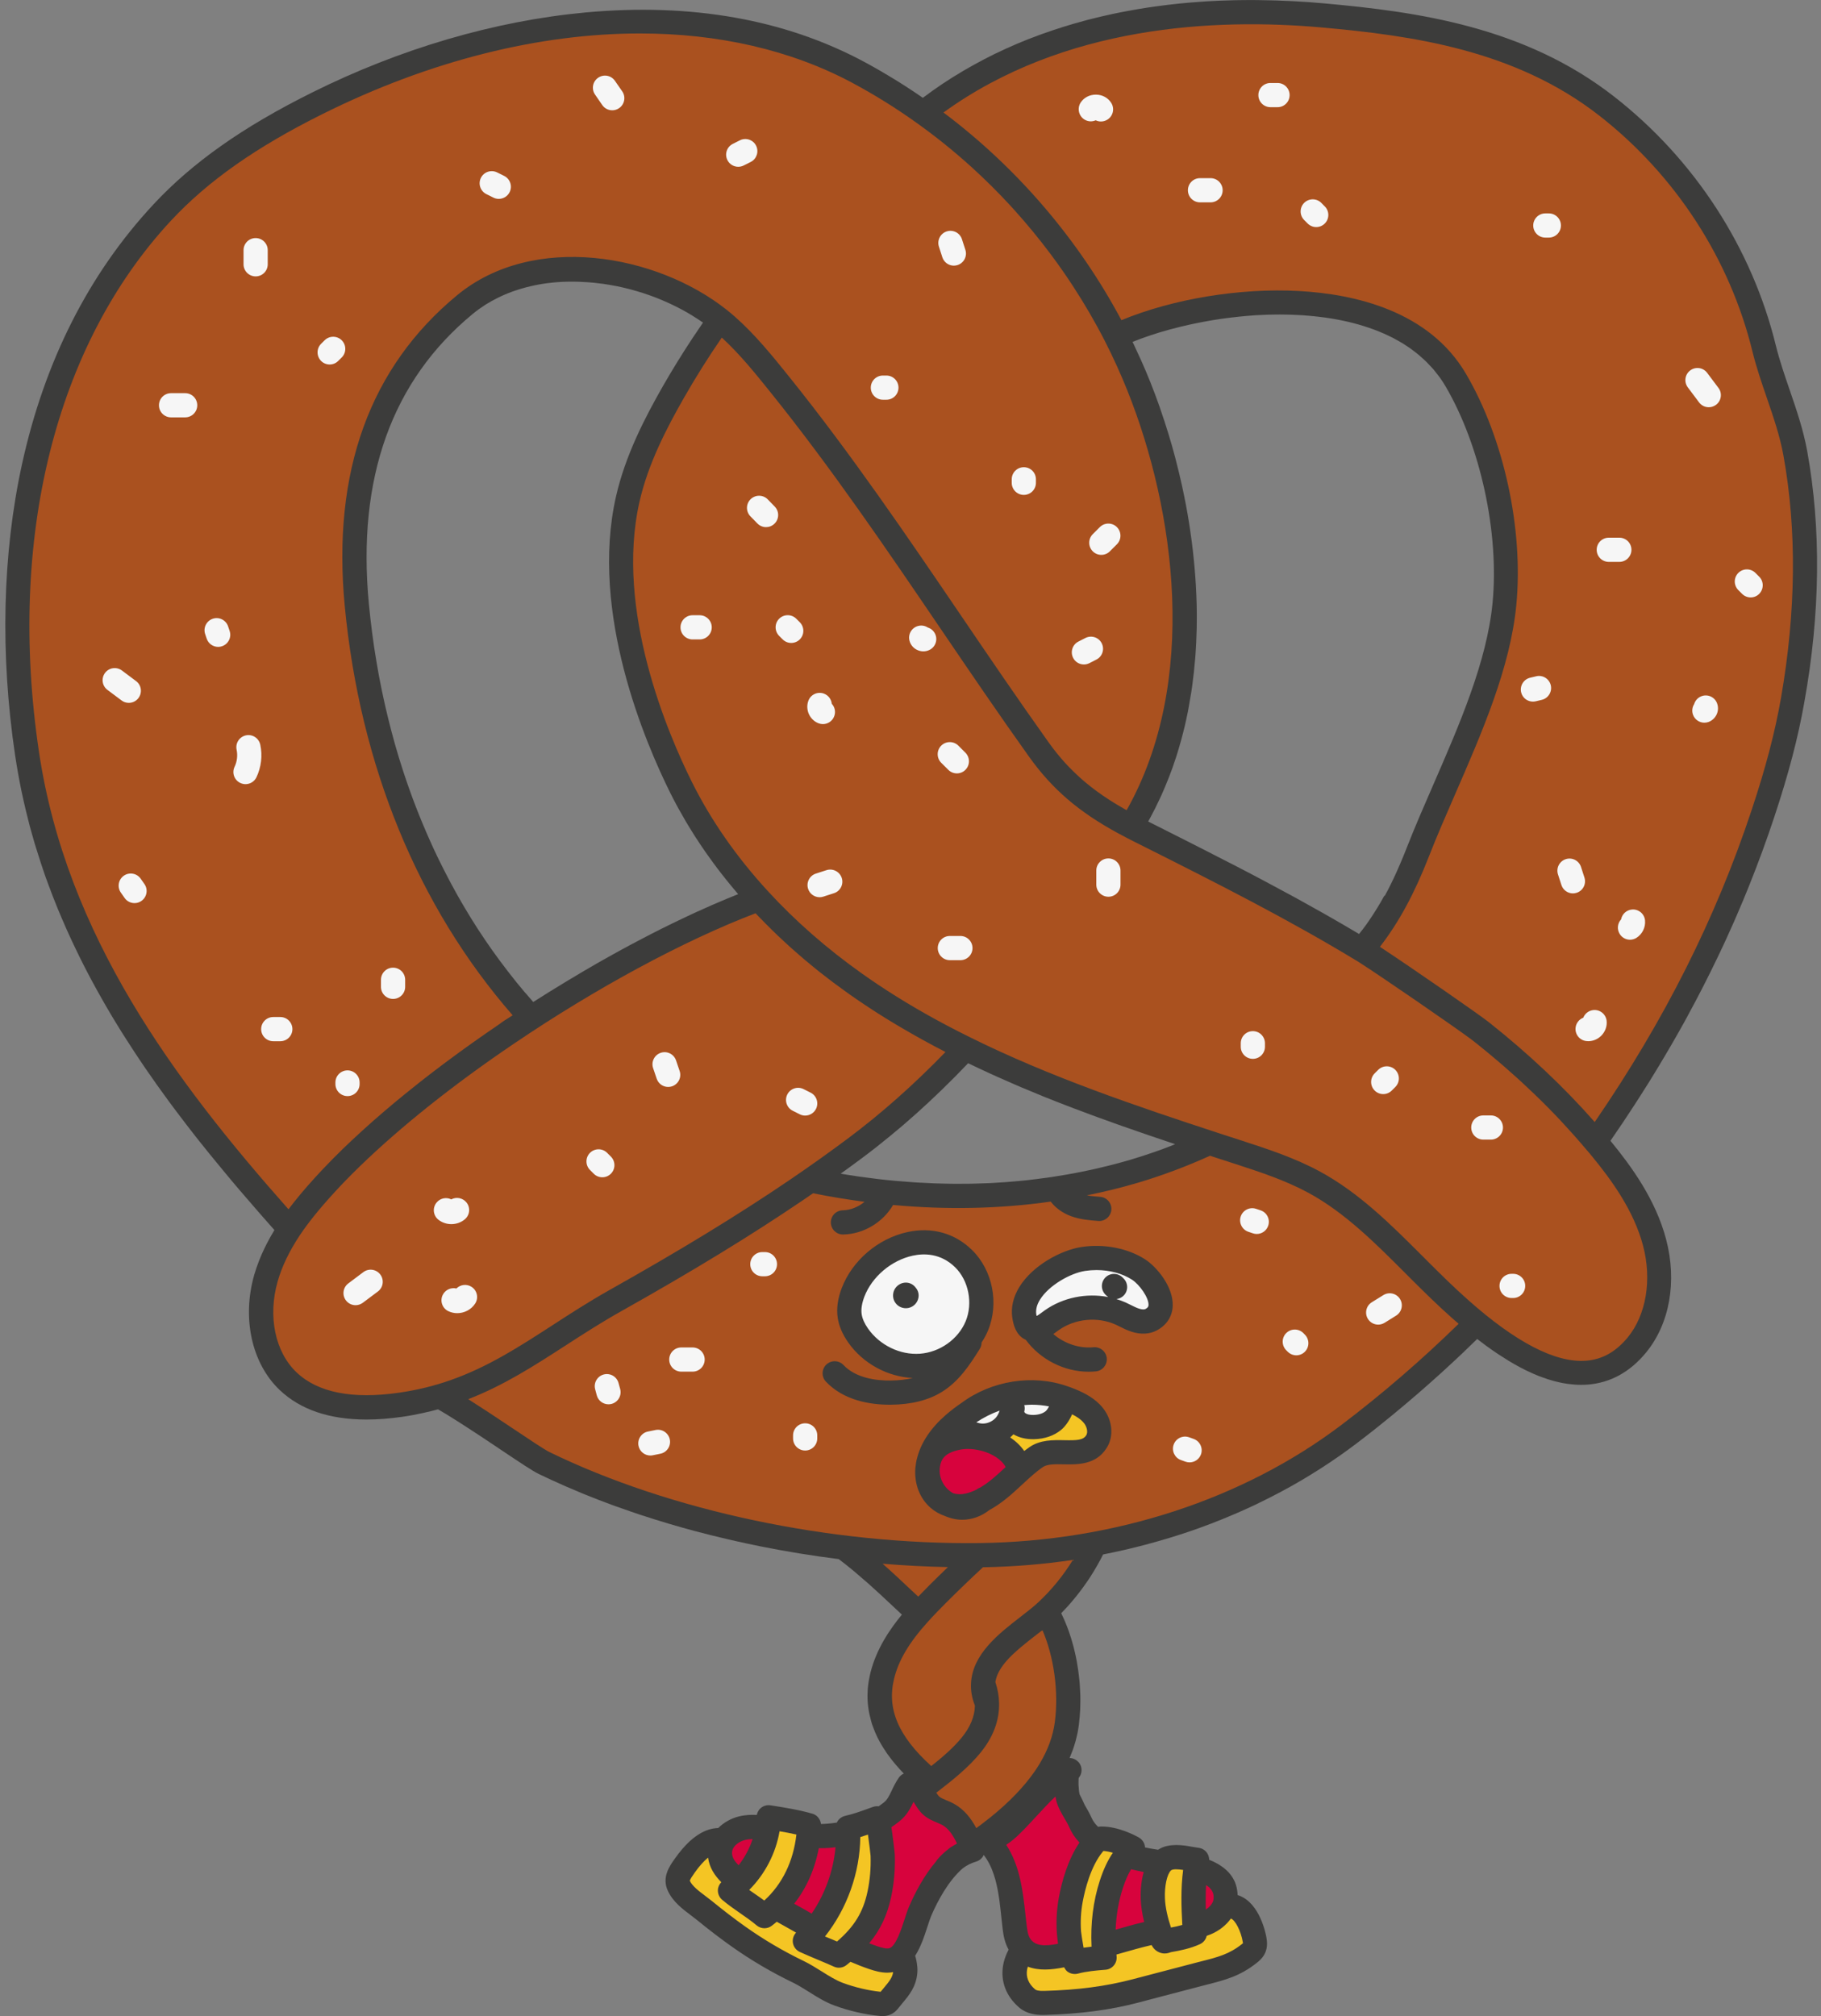 <?xml version="1.0" encoding="UTF-8"?><svg xmlns="http://www.w3.org/2000/svg" xmlns:xlink="http://www.w3.org/1999/xlink" height="500.0" preserveAspectRatio="xMidYMid meet" version="1.0" viewBox="-1.3 0.0 451.7 500.0" width="451.7" zoomAndPan="magnify"><rect x="-1.3" y="0.0" width="451.7" height="500.0" fill="#808080" stroke="none"/><g id="change1_1"><path d="M446.98,111.88c-0.97-5.35-2.7-10.36-4.36-15.2c-1.28-3.73-2.49-7.25-3.4-10.92 c-5.94-24.29-20.19-46.24-40.14-61.81C376.87,6.6,350.32,2.92,327.17,0.84c-1.26-0.11-2.52-0.22-3.77-0.31c0,0,0,0,0,0 c-0.44-0.03-0.87-0.05-1.31-0.08c-0.01,0-0.01,0-0.02,0c-0.81-0.05-1.63-0.11-2.43-0.15c-0.54-0.03-1.08-0.05-1.63-0.07 c-0.01,0-0.02,0-0.02,0c-0.86-0.04-1.73-0.08-2.59-0.11c-0.41-0.01-0.82-0.02-1.23-0.03c-0.01,0-0.02,0-0.03,0 c-1.04-0.03-2.07-0.05-3.1-0.06c-0.22,0-0.44,0-0.66-0.01c0,0-0.01,0-0.01,0c-0.56,0-1.13-0.01-1.69-0.01c0,0,0,0,0,0 c-0.68,0-1.35,0.01-2.03,0.02c0,0,0,0,0,0c-0.52,0.01-1.03,0.01-1.55,0.02c0,0,0,0,0,0c-0.34,0.01-0.67,0.02-1.01,0.03 c-2.03,0.05-4.04,0.13-6.04,0.25c0,0,0,0,0,0c-0.51,0.03-1.03,0.07-1.54,0.11c-1.79,0.12-3.58,0.27-5.34,0.45c0,0,0,0,0,0 c-0.37,0.04-0.73,0.08-1.1,0.12c-1.17,0.13-2.33,0.26-3.48,0.42c-0.38,0.05-0.76,0.1-1.13,0.15c0,0,0,0-0.01,0 c-1.44,0.2-2.86,0.41-4.28,0.65h0c-0.81,0.13-1.61,0.28-2.41,0.43c0,0,0,0,0,0c-1.35,0.25-2.7,0.51-4.03,0.79c0,0,0,0,0,0 c-0.27,0.06-0.53,0.12-0.79,0.18c-0.79,0.17-1.58,0.35-2.36,0.53c0,0,0,0,0,0c-0.61,0.14-1.22,0.3-1.82,0.45 c-0.43,0.11-0.86,0.21-1.28,0.32c0,0,0,0,0,0c-0.24,0.06-0.48,0.13-0.72,0.2c-1.87,0.5-3.73,1.03-5.55,1.61 c-0.79,0.25-1.58,0.51-2.37,0.77c0,0,0,0,0,0c-0.9,0.3-1.79,0.61-2.67,0.93c-0.1,0.04-0.2,0.07-0.31,0.11c0,0,0,0,0,0 c-0.12,0.04-0.24,0.09-0.36,0.13h0c-0.86,0.32-1.72,0.64-2.56,0.97c0,0,0,0,0,0c-0.1,0.04-0.21,0.08-0.31,0.12c0,0,0,0,0,0 c-0.81,0.32-1.62,0.65-2.42,0.99c-0.13,0.06-0.27,0.11-0.4,0.17c0,0,0,0,0,0c-0.86,0.37-1.71,0.74-2.56,1.13c0,0,0,0,0,0 c-0.07,0.03-0.14,0.06-0.22,0.1c0,0,0,0,0,0c-0.86,0.39-1.71,0.79-2.55,1.2c0,0,0,0,0,0c-0.06,0.03-0.11,0.05-0.17,0.08c0,0,0,0,0,0 c-0.57,0.28-1.13,0.57-1.7,0.86c-0.33,0.17-0.66,0.33-0.98,0.5c0,0,0,0,0,0c-0.75,0.39-1.5,0.8-2.24,1.21 c-0.39,0.21-0.77,0.43-1.16,0.65c-0.58,0.33-1.16,0.66-1.74,1c0,0,0,0,0,0c-0.65,0.39-1.3,0.78-1.94,1.18 c-0.2,0.13-0.41,0.25-0.61,0.37c0,0,0,0,0,0c-0.02,0.01-0.03,0.02-0.05,0.03c0,0,0,0,0,0c-0.45,0.28-0.89,0.58-1.33,0.86 c-0.38,0.25-0.77,0.49-1.14,0.74c0,0,0,0,0,0c-0.81,0.54-1.62,1.1-2.42,1.67h0c0,0-0.01,0-0.01,0.01c0,0,0,0,0,0 c-0.8,0.57-1.59,1.15-2.38,1.74c0,0,0,0,0,0c-1.15-0.8-2.32-1.58-3.49-2.35c0,0,0,0,0,0c-0.07-0.04-0.13-0.09-0.2-0.13c0,0,0,0,0,0 c-1.1-0.72-2.21-1.42-3.32-2.1c0,0,0,0,0,0c-0.35-0.21-0.7-0.42-1.05-0.63l0,0c-0.87-0.53-1.74-1.05-2.62-1.56c0,0,0,0,0,0 c-1.29-0.74-2.58-1.46-3.88-2.16c-19.69-10.55-42.97-14.66-69.2-12.23c-22.46,2.09-45.9,8.96-67.79,19.87 c-17.15,8.53-29.63,17.34-39.28,27.7c-16.05,17.23-27.02,38.9-32.61,64.4c-4.87,22.19-5.46,47.19-1.71,72.31 c0.45,2.99,0.98,5.94,1.58,8.86c0,0,0,0,0,0c0.03,0.14,0.06,0.27,0.09,0.4c0.32,1.5,0.65,2.98,1.01,4.46 c0.11,0.45,0.23,0.91,0.34,1.36c0,0,0,0.01,0,0.01c0.2,0.79,0.39,1.59,0.6,2.38c0,0,0,0,0,0c0.12,0.46,0.25,0.91,0.38,1.37 c0.26,0.95,0.53,1.91,0.81,2.85c0,0,0,0,0,0c0.11,0.38,0.23,0.75,0.35,1.13c0.4,1.31,0.81,2.61,1.24,3.91 c0.13,0.37,0.25,0.75,0.38,1.12c0,0,0,0.01,0,0.01c0.24,0.71,0.47,1.41,0.72,2.12c0,0,0,0,0,0c0.21,0.6,0.44,1.19,0.66,1.79 c0.77,2.11,1.58,4.2,2.43,6.27c0,0,0,0,0,0c0.28,0.67,0.57,1.34,0.85,2.01c0,0,0,0,0,0.01c0.4,0.93,0.8,1.85,1.21,2.78 c0.18,0.39,0.35,0.78,0.53,1.17c0,0,0,0.01,0,0.01c0.28,0.63,0.57,1.26,0.86,1.88c0,0,0,0,0,0c0.32,0.68,0.64,1.35,0.97,2.03 c0,0,0,0,0,0c0.33,0.69,0.66,1.38,1,2.07c0.3,0.6,0.6,1.19,0.9,1.79c0,0,0,0,0,0.01c0.37,0.73,0.74,1.46,1.13,2.19 c0.28,0.54,0.57,1.08,0.86,1.62c0,0,0,0,0,0c1.65,3.07,3.36,6.1,5.15,9.09c0,0,0,0,0,0c0.3,0.5,0.61,1,0.91,1.5 c0.43,0.71,0.86,1.42,1.3,2.12c0,0,0,0,0,0c0.32,0.52,0.65,1.03,0.98,1.54c0.56,0.89,1.13,1.78,1.71,2.66 c0.32,0.49,0.64,0.99,0.97,1.48c0,0,0,0,0,0c0.31,0.48,0.63,0.95,0.95,1.43c0,0,0,0,0,0c0.48,0.71,0.96,1.42,1.44,2.13c0,0,0,0,0,0 c1.9,2.77,3.85,5.51,5.84,8.22c0,0,0,0,0,0c0.55,0.74,1.09,1.48,1.65,2.21c0,0,0,0,0,0c0.29,0.38,0.58,0.77,0.87,1.15c0,0,0,0,0,0 c0.57,0.75,1.15,1.51,1.72,2.26c0,0,0,0,0,0c0.48,0.62,0.96,1.24,1.44,1.86c0.39,0.51,0.79,1.01,1.18,1.51c0,0,0,0,0,0.01 c0.26,0.33,0.52,0.66,0.79,0.99c0,0,0,0,0,0c0.62,0.78,1.25,1.57,1.88,2.34c0,0,0,0,0,0c0.24,0.3,0.49,0.6,0.73,0.9c0,0,0,0,0,0 c0.25,0.31,0.5,0.61,0.75,0.92c1,1.22,2,2.44,3.01,3.65c0.31,0.37,0.62,0.75,0.93,1.12c0,0,0,0,0,0c0.2,0.24,0.4,0.47,0.59,0.71 c0,0,0,0,0,0c0.72,0.86,1.44,1.71,2.17,2.56c0,0,0,0,0,0c1.52,1.78,3.05,3.54,4.58,5.3c0.34,0.39,0.68,0.78,1.03,1.17c0,0,0,0,0,0 c0.36,0.41,0.73,0.83,1.09,1.24c0.58,0.66,1.16,1.31,1.74,1.97c0,0,0.01,0.01,0.01,0.01c-0.37,0.6-0.71,1.2-1.05,1.8 c-0.05,0.09-0.1,0.18-0.15,0.28c-0.99,1.79-1.83,3.56-2.53,5.33c0,0,0,0,0,0c-0.05,0.14-0.11,0.27-0.16,0.41 c-0.19,0.51-0.38,1.01-0.55,1.52c-0.03,0.08-0.06,0.17-0.09,0.25c0,0,0,0,0,0c-0.17,0.5-0.32,1-0.47,1.5 c-3.1,10.78-0.62,22.01,6.32,28.59c5.12,4.86,12.33,7.31,21.52,7.31c2.79,0,5.76-0.23,8.91-0.68c1.82-0.26,3.59-0.6,5.33-0.99 c0,0,0,0,0,0c0,0,0,0,0,0c1.18-0.26,2.35-0.54,3.5-0.86c0.47,0.27,0.98,0.57,1.51,0.89c0.1,0.06,0.21,0.13,0.32,0.19 c0.18,0.11,0.36,0.22,0.54,0.33c0.06,0.04,0.12,0.07,0.18,0.11c0.1,0.06,0.2,0.13,0.31,0.19c0.82,0.51,1.67,1.04,2.54,1.6 c0,0,0,0,0,0c0.11,0.07,0.22,0.14,0.34,0.22c0.26,0.17,0.53,0.34,0.8,0.51c0.12,0.08,0.25,0.16,0.37,0.24c0,0,0.01,0,0.01,0.01 c0.49,0.32,0.98,0.64,1.48,0.96c0.01,0.01,0.02,0.01,0.03,0.02c0.1,0.06,0.19,0.13,0.29,0.19c0.18,0.12,0.35,0.23,0.53,0.35 c0.07,0.04,0.14,0.09,0.2,0.13c0.16,0.11,0.33,0.22,0.49,0.32c0.22,0.15,0.44,0.29,0.66,0.43c0.2,0.13,0.4,0.27,0.6,0.4 c0.3,0.2,0.6,0.4,0.9,0.6c0.01,0.01,0.02,0.01,0.03,0.02c0.2,0.14,0.41,0.27,0.6,0.4c0.08,0.05,0.15,0.1,0.22,0.15 c0.1,0.06,0.19,0.13,0.29,0.19c0.22,0.15,0.43,0.29,0.65,0.43c0.13,0.09,0.25,0.17,0.38,0.25c0.02,0.01,0.04,0.02,0.05,0.04 c0.31,0.21,0.61,0.41,0.89,0.6c5.24,3.51,8.28,5.54,9.8,6.27c1.02,0.5,2.06,0.98,3.1,1.46c2.47,1.14,5,2.24,7.58,3.3c0,0,0,0,0,0 c0.29,0.12,0.59,0.24,0.88,0.36c2.09,0.85,4.21,1.67,6.36,2.46c0.42,0.15,0.83,0.3,1.25,0.45c0,0,0,0,0,0 c1.19,0.43,2.4,0.86,3.61,1.27h0c0.79,0.27,1.59,0.54,2.39,0.81c0,0,0,0,0,0c1.16,0.38,2.32,0.75,3.49,1.12c0,0,0,0,0,0c0,0,0,0,0,0 c2.33,0.73,4.68,1.43,7.06,2.1c0,0,0,0,0,0c0.95,0.26,1.9,0.52,2.85,0.78c2.82,0.75,5.67,1.46,8.55,2.13 c0.26,0.06,0.53,0.12,0.79,0.18c2.29,0.52,4.6,1.03,6.92,1.49c0,0,0,0,0,0c0.01,0,0.02,0,0.03,0.01c3.21,0.64,6.45,1.23,9.7,1.76 c0.09,0.01,0.17,0.03,0.26,0.04c1.54,0.25,3.08,0.49,4.63,0.71c1.64,0.24,3.29,0.46,4.94,0.67c0,0,0,0,0,0 c1.19,0.89,2.35,1.82,3.49,2.76c0.1,0.08,0.19,0.16,0.29,0.24c0.68,0.57,1.35,1.15,2.01,1.73c0.4,0.35,0.81,0.69,1.21,1.04 c0.16,0.14,0.31,0.28,0.47,0.41c1.03,0.92,2.06,1.86,3.07,2.79c0,0,0,0,0,0c0.16,0.15,0.32,0.3,0.48,0.45c1,0.93,2,1.87,2.98,2.79 c0.56,0.52,1.11,1.04,1.67,1.56c-0.34,0.41-0.69,0.85-1.04,1.29c0,0,0,0,0,0c-0.69,0.88-1.38,1.84-2.05,2.85 c-0.07,0.11-0.14,0.21-0.22,0.32c0,0,0,0,0,0c-0.07,0.11-0.15,0.23-0.22,0.34c-0.29,0.45-0.58,0.92-0.85,1.39l0,0 c-0.75,1.29-1.45,2.66-2.05,4.1c0,0,0,0,0,0c-0.24,0.58-0.47,1.18-0.68,1.79c0,0,0,0,0,0c-0.26,0.76-0.49,1.53-0.69,2.32 c-0.15,0.6-0.26,1.19-0.37,1.78v0c-0.02,0.13-0.05,0.26-0.07,0.39c0,0,0,0,0,0c-0.09,0.57-0.16,1.13-0.21,1.68c0,0,0,0,0,0 c-0.04,0.42-0.04,0.84-0.06,1.25c0,0.16-0.02,0.33-0.02,0.49c0,0,0,0,0,0c-0.02,2.26,0.32,4.39,0.9,6.4 c0.07,0.24,0.13,0.48,0.2,0.71c0,0,0,0,0,0c0,0.02,0.01,0.03,0.02,0.05c0,0,0,0,0,0c0.07,0.22,0.16,0.44,0.24,0.66 c0.31,0.87,0.66,1.72,1.06,2.54c0,0,0,0,0,0c0.21,0.42,0.42,0.84,0.65,1.25c0,0,0,0,0,0c0.12,0.22,0.25,0.44,0.38,0.65 c0.16,0.27,0.31,0.54,0.48,0.8c0,0,0,0,0,0c0.58,0.93,1.21,1.82,1.87,2.68c0,0,0,0,0,0c0,0,0,0,0,0c0.67,0.87,1.37,1.7,2.09,2.49 c0,0,0,0,0,0c0,0,0,0,0,0c0.02,0.02,0.04,0.05,0.06,0.07c0,0,0,0,0,0c0.27,0.3,0.55,0.59,0.83,0.88c0.08,0.08,0.15,0.16,0.22,0.24 c-0.22,0.1-0.42,0.23-0.61,0.38c0,0,0,0,0,0c-0.02,0.02-0.04,0.03-0.07,0.05c0,0,0,0,0,0c-0.19,0.16-0.37,0.34-0.51,0.54 c-0.8,1.13-1.33,2.25-1.8,3.24c-0.69,1.45-1.12,2.3-1.95,2.96c-0.43,0.34-0.86,0.66-1.29,0.96c-0.24-0.03-0.48-0.04-0.72-0.01 c0,0,0,0,0,0c-0.24,0.02-0.48,0.08-0.71,0.16l-1.14,0.41c-2.1,0.76-3.61,1.31-5.8,1.82c-0.27,0.06-0.51,0.17-0.74,0.29c0,0,0,0,0,0 c-0.15,0.08-0.28,0.17-0.41,0.27l0,0c-0.2,0.16-0.39,0.34-0.54,0.55c-0.13,0.17-0.24,0.35-0.33,0.55c-0.81,0.12-1.64,0.21-2.49,0.28 c-0.47,0.04-0.94,0.06-1.43,0.06c-0.03-0.32-0.12-0.62-0.25-0.91l0,0c-0.03-0.07-0.07-0.14-0.11-0.21c-0.04-0.07-0.08-0.14-0.12-0.2 c0,0,0,0,0,0c-0.03-0.04-0.06-0.09-0.09-0.13c-0.06-0.09-0.13-0.17-0.2-0.25c0,0,0,0,0,0c-0.05-0.06-0.11-0.11-0.16-0.17l0,0 c-0.07-0.06-0.14-0.12-0.21-0.18c-0.05-0.04-0.1-0.08-0.15-0.11c0,0,0,0,0,0c-0.08-0.06-0.17-0.11-0.26-0.15c0,0,0,0,0,0 c-0.04-0.02-0.07-0.04-0.11-0.06c-0.16-0.08-0.32-0.15-0.49-0.19c-3.34-0.96-6.82-1.52-10.39-2.07c-0.84-0.13-1.7,0.11-2.36,0.65 c-0.15,0.12-0.28,0.26-0.4,0.4l0,0c-0.03,0.04-0.06,0.09-0.09,0.13c-0.17,0.24-0.31,0.49-0.41,0.77c0,0,0,0,0,0 c-0.05,0.14-0.09,0.28-0.12,0.43c-0.39-0.02-0.79-0.02-1.18-0.02c0,0,0,0,0,0c-0.29,0-0.59,0.01-0.88,0.03c0,0,0,0,0,0 c-0.15,0.01-0.31,0.03-0.46,0.05c0,0,0,0,0,0c-0.16,0.02-0.33,0.03-0.49,0.05c-0.43,0.06-0.86,0.13-1.29,0.23 c-0.52,0.12-1.03,0.28-1.51,0.47c0,0,0,0,0,0c-0.48,0.19-0.94,0.4-1.38,0.65l0,0c-0.44,0.25-0.87,0.52-1.26,0.82 c-0.4,0.3-0.77,0.62-1.11,0.97h0c-0.1,0-0.21,0.01-0.32,0.02c0,0,0,0,0,0c-0.09,0.01-0.19,0.01-0.29,0.02c0,0,0,0,0,0 c-0.02,0-0.05,0.01-0.07,0.01c-0.19,0.02-0.37,0.05-0.57,0.08c0,0,0,0,0,0c-0.11,0.02-0.21,0.04-0.32,0.06c0,0,0,0,0,0 c-0.48,0.1-0.97,0.25-1.49,0.46c0,0,0,0,0,0c0,0,0,0,0,0c-0.67,0.27-1.36,0.63-2.08,1.11c0,0,0,0,0,0c-0.1,0.06-0.19,0.13-0.29,0.2 c0,0,0,0,0,0c-0.19,0.13-0.38,0.28-0.57,0.42c0,0,0,0,0,0c-0.07,0.05-0.14,0.1-0.21,0.16c-0.26,0.21-0.53,0.44-0.8,0.68c0,0,0,0,0,0 c-0.02,0.02-0.03,0.03-0.05,0.05c-0.35,0.32-0.7,0.67-1.06,1.05c0,0,0,0,0,0l0,0c-0.54,0.57-1.1,1.21-1.65,1.93 c-0.02,0.03-0.04,0.05-0.07,0.08c0,0,0,0,0,0c-0.29,0.37-0.57,0.76-0.86,1.17l-0.18,0.25c-1.19,1.68-3.18,4.49-1.62,7.83 c1.26,2.71,3.61,4.48,5.68,6.04c0.48,0.36,0.95,0.72,1.39,1.07c3.13,2.55,5.99,4.74,8.75,6.69c4.8,3.4,9.79,6.33,15.26,8.98 c1.27,0.62,2.54,1.42,3.89,2.26c1.98,1.25,4.03,2.54,6.34,3.39c3.54,1.31,7.5,2.23,11.13,2.58c0.2,0.02,0.49,0.05,0.82,0.05 c0.57,0,1.3-0.08,2.03-0.42c1.06-0.48,1.69-1.29,1.99-1.68c0.31-0.39,0.62-0.77,0.93-1.14c1.58-1.88,3.36-4.01,3.66-7.4 c0.04-0.43,0.04-0.86,0.02-1.28c0,0,0,0,0,0c-0.01-0.15-0.02-0.3-0.04-0.45c-0.08-0.9-0.25-1.76-0.51-2.59 c0.01-0.01,0.01-0.02,0.02-0.03c0.34-0.53,0.65-1.1,0.94-1.68c0.28-0.58,0.54-1.18,0.78-1.78c0-0.01,0.01-0.02,0.02-0.03 c0,0,0,0,0,0c0.18-0.45,0.34-0.91,0.5-1.36c0.06-0.17,0.13-0.33,0.18-0.5c0,0,0,0,0,0c0.22-0.64,0.42-1.26,0.62-1.87 c0.34-1.05,0.66-2.03,0.94-2.69c1.61-3.71,4.26-8.7,7.86-11.79c0.98-0.73,2.1-1.28,3.26-1.62c0.81-0.24,1.48-0.8,1.85-1.56 c0.02-0.03,0.02-0.07,0.04-0.1c0.2,0.26,0.39,0.53,0.57,0.81c0.02,0.02,0.03,0.05,0.05,0.07c0.07,0.11,0.14,0.23,0.21,0.34 c0.09,0.15,0.19,0.31,0.28,0.47c0.06,0.12,0.12,0.23,0.19,0.35c0.02,0.04,0.04,0.07,0.06,0.11c0.08,0.15,0.16,0.31,0.23,0.46 c0.04,0.09,0.09,0.19,0.13,0.28c0.03,0.07,0.06,0.13,0.09,0.2c0.07,0.16,0.14,0.32,0.2,0.48c0.07,0.16,0.13,0.32,0.19,0.49 c0.06,0.16,0.12,0.33,0.18,0.5c0.01,0.03,0.02,0.06,0.03,0.08c0.05,0.14,0.1,0.27,0.14,0.41c0.06,0.17,0.11,0.35,0.16,0.52 c0.05,0.16,0.1,0.33,0.15,0.49c0.06,0.2,0.11,0.41,0.16,0.61c0.06,0.24,0.12,0.47,0.17,0.71c0,0,0,0,0,0 c0.05,0.24,0.11,0.48,0.16,0.73c0.03,0.17,0.06,0.33,0.1,0.5c0.04,0.2,0.08,0.39,0.11,0.59c0.02,0.1,0.03,0.21,0.05,0.31 c0.01,0.07,0.02,0.14,0.04,0.21c0.03,0.2,0.06,0.39,0.09,0.59c0.03,0.18,0.05,0.35,0.08,0.53c0.03,0.2,0.06,0.41,0.09,0.61 c0.02,0.14,0.04,0.27,0.05,0.41c0,0.04,0.01,0.07,0.01,0.11c0.03,0.22,0.06,0.44,0.08,0.66c0.02,0.16,0.04,0.33,0.06,0.49 c0.03,0.24,0.06,0.48,0.08,0.71c0.02,0.13,0.03,0.26,0.05,0.4c0,0.01,0,0.02,0,0.03c0.04,0.38,0.08,0.75,0.12,1.13l0.24,2.16 c0.03,0.23,0.05,0.47,0.08,0.71c0.2,1.68,0.52,3.5,1.49,5.23c-0.16,0.3-0.31,0.6-0.44,0.91c0,0.01-0.01,0.01-0.01,0.02l0,0 c-0.42,0.95-0.73,1.94-0.91,2.94c-0.69,3.99,0.74,7.73,4.02,10.52c1.83,1.55,4.1,1.81,5.82,1.81c0.19,0,0.37,0,0.54-0.01 c8.79-0.25,16.16-1.22,23.21-3.07l5.38-1.42c3.52-0.93,7.04-1.85,10.56-2.76l1.16-0.3c4.34-1.11,8.1-2.06,12.27-5.4 c0.52-0.42,1.48-1.19,2.04-2.45c0.61-1.37,0.49-2.72,0.32-3.75c-0.15-0.87-1.59-8.52-6.79-10.45c-0.12-0.04-0.24-0.08-0.36-0.11 c0,0,0,0,0,0c-0.01-0.2-0.03-0.38-0.04-0.57c-0.08-0.88-0.26-1.68-0.54-2.42c-0.02-0.05-0.03-0.1-0.05-0.15 c-0.16-0.38-0.34-0.74-0.55-1.08c-0.04-0.07-0.08-0.15-0.13-0.22c-0.24-0.37-0.51-0.72-0.79-1.05c-0.03-0.03-0.05-0.06-0.08-0.09 c0,0,0,0,0,0c-0.16-0.18-0.33-0.35-0.51-0.52l0,0c-0.17-0.16-0.34-0.31-0.52-0.46c0,0,0,0,0,0c-0.3-0.25-0.61-0.47-0.94-0.69 c-0.08-0.05-0.15-0.11-0.23-0.16c0,0,0,0,0,0c-0.08-0.05-0.16-0.1-0.24-0.15c-0.13-0.08-0.26-0.16-0.39-0.23c0,0,0,0,0,0 c-0.26-0.14-0.52-0.28-0.78-0.41c-0.19-0.09-0.37-0.18-0.56-0.26c0,0,0,0,0,0c-0.15-0.07-0.31-0.13-0.47-0.2 c-0.08-0.03-0.16-0.07-0.24-0.1c0,0,0,0,0,0c0,0,0,0,0,0c0,0,0,0,0,0c0-0.62-0.19-1.22-0.55-1.73c-0.49-0.69-1.25-1.14-2.09-1.24 c-0.47-0.06-0.98-0.15-1.51-0.24c-0.27-0.05-0.56-0.1-0.86-0.15c0,0,0,0,0,0c-0.03-0.01-0.07-0.01-0.1-0.02c0,0,0,0,0,0 c-0.3-0.05-0.61-0.1-0.93-0.14c0,0,0,0,0,0c-0.03,0-0.07-0.01-0.1-0.01c0,0,0,0,0,0c-0.33-0.04-0.67-0.08-1.01-0.1c0,0,0,0,0,0 c-0.02,0-0.04,0-0.06,0c-0.31-0.02-0.63-0.03-0.94-0.03c-0.11,0-0.22,0-0.34,0.01c-0.23,0.01-0.46,0.02-0.7,0.04 c-0.12,0.01-0.23,0.02-0.35,0.03c-0.33,0.04-0.66,0.1-0.98,0.17c-0.75,0.18-1.48,0.47-2.16,0.92c-0.56-0.09-1.11-0.18-1.65-0.27 c0,0-0.01,0-0.01,0c-0.54-0.1-1.07-0.2-1.58-0.31c0-0.04,0.01-0.07,0-0.11c-0.09-0.98-0.66-1.86-1.51-2.34 c-1.14-0.64-5.16-2.73-9.25-2.73c-0.02,0-0.05,0-0.07,0c-0.28,0-0.55,0.03-0.81,0.08c-0.16-0.16-0.3-0.32-0.45-0.48 c-0.04-0.05-0.08-0.1-0.12-0.14c-0.02-0.02-0.04-0.05-0.06-0.07c-0.09-0.11-0.19-0.23-0.27-0.34c-0.07-0.1-0.13-0.19-0.2-0.29 c-0.02-0.03-0.04-0.06-0.05-0.08c-0.05-0.08-0.11-0.16-0.15-0.24c-0.13-0.22-0.24-0.44-0.34-0.66c-0.44-1.02-0.98-1.94-1.5-2.83 c-0.05-0.09-0.1-0.18-0.16-0.27c-0.4-0.91-0.82-1.79-1.28-2.66c-0.02-0.1-0.05-0.22-0.07-0.35c-0.01-0.03-0.01-0.07-0.02-0.1 c-0.02-0.11-0.03-0.22-0.05-0.35c0-0.04-0.01-0.07-0.01-0.11c-0.02-0.16-0.04-0.33-0.05-0.5c0,0,0,0,0,0c0-0.01,0-0.03,0-0.04 c0-0.02,0-0.03,0-0.05c-0.01-0.16-0.03-0.32-0.04-0.49c0-0.06-0.01-0.11-0.01-0.17c-0.01-0.14-0.02-0.28-0.02-0.42 c0-0.09,0-0.18,0-0.27c0-0.1,0-0.2,0-0.3c0-0.12,0.01-0.23,0.01-0.34c0-0.03,0-0.05,0-0.08c0-0.03,0-0.06,0-0.09 c0.01-0.16,0.02-0.3,0.04-0.42c0.81-0.95,0.96-2.35,0.28-3.48c-0.13-0.21-0.28-0.4-0.45-0.56c0,0,0,0,0,0 c-0.04-0.04-0.09-0.08-0.14-0.12c0,0,0,0,0,0c-0.14-0.12-0.29-0.23-0.44-0.33c0,0,0,0,0,0c-0.25-0.15-0.52-0.27-0.8-0.34 c-0.23-0.06-0.47-0.09-0.71-0.1c0.1-0.24,0.19-0.49,0.29-0.73c0.17-0.42,0.35-0.85,0.5-1.27c0,0,0,0,0,0 c0.22-0.61,0.41-1.23,0.59-1.84c0-0.01,0-0.01,0.01-0.02l0,0c0.05-0.16,0.09-0.32,0.13-0.47c0,0,0,0,0,0 c0.13-0.48,0.25-0.96,0.35-1.45c0,0,0,0,0,0c0.04-0.17,0.08-0.34,0.11-0.51c0,0,0,0,0,0c0.12-0.63,0.23-1.25,0.31-1.88 c0.09-0.71,0.16-1.42,0.22-2.14c0.01-0.11,0.02-0.23,0.02-0.34c0,0,0-0.01,0-0.01c0.03-0.38,0.06-0.76,0.08-1.15c0,0,0,0,0,0 c0.01-0.28,0.02-0.57,0.03-0.85c0,0,0,0,0,0c0.02-0.49,0.03-0.97,0.03-1.46c0-0.16,0-0.32,0-0.48c0,0,0,0,0,0 c0-0.29,0-0.59-0.01-0.88c0,0,0,0,0,0c0-0.15-0.01-0.3-0.02-0.44c-0.02-0.71-0.06-1.42-0.11-2.14c-0.01-0.13-0.02-0.26-0.03-0.39 c0,0,0,0,0,0c-0.02-0.24-0.03-0.47-0.06-0.71c0,0,0,0,0,0c-0.04-0.4-0.08-0.8-0.13-1.2c0,0,0,0,0,0c-0.12-1.05-0.27-2.09-0.45-3.12 c-0.04-0.21-0.07-0.42-0.11-0.63c0,0,0,0,0,0c-0.14-0.74-0.29-1.47-0.46-2.19c0,0,0,0,0,0c-0.11-0.48-0.23-0.95-0.35-1.42 c0,0,0,0,0,0c-0.32-1.23-0.69-2.43-1.1-3.59c0,0,0,0,0,0c-0.18-0.5-0.36-1-0.55-1.49c0,0,0,0,0,0c-0.01-0.03-0.02-0.06-0.04-0.09 c0,0,0,0,0,0c-0.1-0.25-0.21-0.5-0.31-0.75c-0.11-0.26-0.22-0.53-0.33-0.79c0,0,0,0,0,0c-0.22-0.5-0.45-0.99-0.69-1.47c0,0,0,0,0,0 c0.46-0.47,0.92-0.95,1.36-1.44c0,0,0,0,0,0c0.12-0.13,0.23-0.25,0.35-0.38c0,0,0,0,0,0c0.33-0.37,0.66-0.75,0.98-1.13 c1.27-1.49,2.46-3.04,3.58-4.66c0.22-0.31,0.43-0.62,0.64-0.94c0,0,0,0,0,0c0.08-0.13,0.16-0.25,0.25-0.38c0,0,0,0,0,0c0,0,0,0,0,0 c0.53-0.82,1.04-1.65,1.53-2.5c0.1-0.18,0.21-0.36,0.31-0.54c0.49-0.86,0.96-1.73,1.39-2.61c0,0,0,0,0,0c0,0,0,0,0,0 c1.66-0.32,3.32-0.68,4.96-1.05c0.5-0.11,0.99-0.24,1.49-0.35c1.17-0.28,2.34-0.56,3.5-0.87c0.54-0.14,1.07-0.28,1.61-0.43 c1.18-0.32,2.35-0.65,3.51-1c0.45-0.13,0.91-0.26,1.36-0.4c1.6-0.49,3.19-0.99,4.76-1.52c0,0,0,0,0,0c0,0,0,0,0,0 c3.83-1.3,7.58-2.74,11.25-4.32c0.29-0.12,0.58-0.24,0.87-0.37c0,0,0,0,0,0c0.32-0.14,0.64-0.29,0.97-0.43 c1.03-0.46,2.05-0.91,3.06-1.39c0,0,0,0,0,0c0.09-0.04,0.17-0.08,0.26-0.12c0,0,0,0,0,0c0.35-0.16,0.69-0.34,1.04-0.51 c3.62-1.75,7.16-3.62,10.59-5.64c0,0,0,0,0,0c0.69-0.4,1.36-0.82,2.04-1.23c1.75-1.07,3.48-2.17,5.17-3.31l0,0 c0.85-0.57,1.69-1.15,2.53-1.74c0,0,0,0,0,0c0.28-0.2,0.56-0.4,0.84-0.6l0,0c1.02-0.73,2.03-1.47,3.03-2.23 c1.48-1.12,2.95-2.27,4.42-3.42c0.54-0.43,1.08-0.86,1.61-1.29c0,0,0,0,0,0c0.89-0.71,1.78-1.43,2.67-2.16c0,0,0,0,0,0 c0.29-0.24,0.57-0.47,0.86-0.71c3.81-3.14,7.55-6.38,11.23-9.71c0.26-0.24,0.52-0.47,0.78-0.71c1.57-1.43,3.13-2.88,4.68-4.35 c0,0,0,0,0,0s0,0,0,0c0.07-0.06,0.14-0.13,0.2-0.19c0,0,0,0,0,0c0.49-0.47,0.97-0.94,1.46-1.41c0.68-0.66,1.36-1.31,2.04-1.97 c0.66,0.52,1.32,1.01,1.97,1.49c0,0,0,0,0,0c0.49,0.36,0.98,0.72,1.47,1.06c0,0,0,0,0,0c0.14,0.1,0.29,0.2,0.43,0.3c0,0,0,0,0,0 c0.49,0.34,0.97,0.67,1.46,0.99c0,0,0,0,0,0c0.82,0.54,1.63,1.05,2.43,1.54c0.08,0.05,0.16,0.1,0.25,0.15 c0.88,0.53,1.76,1.03,2.62,1.49c0,0,0,0,0,0c0.38,0.2,0.76,0.39,1.13,0.58c0,0,0,0,0,0c0.23,0.12,0.47,0.23,0.7,0.34c0,0,0,0,0,0 c0.1,0.05,0.2,0.09,0.3,0.14c0.75,0.36,1.5,0.68,2.23,0.98c0.08,0.03,0.16,0.07,0.24,0.1h0c0.31,0.12,0.61,0.23,0.91,0.34 c0,0,0,0,0,0c0,0,0,0,0,0c0.96,0.35,1.91,0.66,2.84,0.91c0.08,0.02,0.16,0.04,0.24,0.06c0,0,0,0,0,0c0.34,0.09,0.68,0.18,1.02,0.25 h0c0.09,0.02,0.18,0.04,0.26,0.06c0.6,0.13,1.19,0.24,1.77,0.32c0.1,0.01,0.19,0.03,0.29,0.04c0,0,0,0,0,0 c0.44,0.06,0.87,0.1,1.3,0.14c0.1,0.01,0.21,0.02,0.31,0.03c0,0,0,0,0,0c0.53,0.04,1.05,0.06,1.57,0.06c0.57,0,1.13-0.02,1.68-0.06 c5.63-0.44,10.51-3.12,14.49-7.97v0c5.86-7.15,7.71-17.65,4.95-28.08c-2.61-9.89-8.68-18.16-13.67-24.25 c-0.04-0.05-0.09-0.11-0.13-0.16c1.01-1.46,2.01-2.93,2.99-4.39c0.29-0.44,0.58-0.87,0.87-1.31c0.72-1.08,1.44-2.17,2.14-3.26 c0.28-0.44,0.57-0.87,0.85-1.31c0.95-1.47,1.88-2.94,2.8-4.41c0,0,0,0,0,0c0,0,0,0,0,0c0,0,0,0,0,0c0.72-1.15,1.41-2.3,2.11-3.46 c2.33-3.85,4.57-7.7,6.71-11.58c0,0,0,0,0,0c0.27-0.49,0.52-0.97,0.79-1.46c2.61-4.79,5.07-9.61,7.39-14.46 c0.58-1.22,1.16-2.43,1.73-3.66c0,0,0,0,0,0c0.38-0.82,0.75-1.65,1.12-2.48c0.39-0.85,0.78-1.71,1.15-2.56c0,0,0,0,0,0 c0.68-1.54,1.33-3.08,1.98-4.62c0.06-0.15,0.13-0.31,0.2-0.46v0c0.25-0.6,0.49-1.21,0.74-1.81c0,0,0-0.01,0.01-0.01 c0.28-0.69,0.56-1.38,0.84-2.07c2.23-5.57,4.3-11.19,6.19-16.89c3.57-10.75,5.95-19.83,7.49-28.59c0,0,0,0,0,0 C450.25,152.02,450.45,131.07,446.98,111.88z M128.8,245.99c-0.67-0.79-1.33-1.59-1.98-2.39c-0.04-0.05-0.08-0.1-0.12-0.15 c-0.63-0.78-1.25-1.57-1.87-2.37c-0.06-0.07-0.11-0.15-0.17-0.22c-0.22-0.28-0.43-0.57-0.65-0.86c-0.38-0.5-0.76-0.99-1.13-1.49 c-0.07-0.09-0.14-0.19-0.21-0.28c-0.1-0.14-0.2-0.27-0.3-0.41c-0.47-0.64-0.94-1.28-1.4-1.93c-0.08-0.11-0.16-0.23-0.24-0.34 c-0.54-0.77-1.08-1.54-1.61-2.32c-0.09-0.13-0.18-0.27-0.27-0.4c-0.24-0.36-0.48-0.72-0.72-1.09c-0.27-0.41-0.54-0.81-0.81-1.22 c-0.1-0.15-0.2-0.31-0.3-0.46c-0.49-0.76-0.97-1.53-1.45-2.3c-0.11-0.17-0.22-0.35-0.32-0.52c-0.46-0.75-0.92-1.51-1.37-2.28 c-0.12-0.2-0.23-0.39-0.35-0.59c-0.16-0.27-0.32-0.55-0.48-0.83c-0.28-0.48-0.55-0.95-0.82-1.43c-0.12-0.21-0.24-0.43-0.36-0.64 c-0.13-0.24-0.26-0.48-0.39-0.72c-0.28-0.51-0.56-1.02-0.84-1.53c-0.13-0.23-0.25-0.47-0.37-0.7c-0.31-0.58-0.61-1.16-0.91-1.74 c-0.08-0.16-0.17-0.32-0.25-0.49c-0.13-0.25-0.26-0.51-0.39-0.76c-0.37-0.73-0.74-1.47-1.1-2.21c-0.13-0.27-0.26-0.55-0.4-0.82 c-0.35-0.73-0.7-1.46-1.04-2.2c-0.13-0.29-0.27-0.58-0.4-0.88c-0.33-0.72-0.65-1.45-0.97-2.18c-0.14-0.31-0.27-0.63-0.41-0.94 c-0.31-0.71-0.61-1.43-0.91-2.15c-0.14-0.33-0.27-0.67-0.41-1c-0.02-0.04-0.03-0.08-0.05-0.12c-0.27-0.67-0.54-1.34-0.81-2.01 c-0.14-0.35-0.27-0.71-0.41-1.06c-0.25-0.66-0.5-1.31-0.75-1.97c-0.02-0.05-0.04-0.09-0.05-0.14c-0.14-0.37-0.27-0.75-0.41-1.13 c-0.05-0.15-0.11-0.3-0.16-0.45c-0.2-0.54-0.39-1.09-0.58-1.63c-0.14-0.4-0.27-0.8-0.41-1.19c-0.13-0.39-0.27-0.79-0.4-1.19 c-0.1-0.29-0.2-0.58-0.29-0.87c-0.14-0.42-0.27-0.84-0.4-1.25c-0.22-0.68-0.43-1.35-0.64-2.03c-0.13-0.44-0.26-0.88-0.39-1.31 c-0.2-0.67-0.4-1.34-0.59-2.01c-0.13-0.46-0.26-0.92-0.38-1.38c-0.18-0.66-0.37-1.32-0.54-1.98c-0.13-0.48-0.25-0.96-0.37-1.44 c-0.15-0.58-0.3-1.16-0.44-1.74c-0.02-0.07-0.04-0.14-0.05-0.21c-0.12-0.5-0.24-1.01-0.36-1.51c-0.06-0.24-0.11-0.47-0.17-0.71 c-0.09-0.4-0.19-0.8-0.28-1.21c-0.12-0.53-0.23-1.06-0.35-1.59c-0.13-0.62-0.27-1.25-0.4-1.87c-0.11-0.56-0.22-1.11-0.33-1.67 c-0.05-0.27-0.11-0.54-0.16-0.81c-0.07-0.34-0.13-0.67-0.2-1.01c-0.11-0.59-0.21-1.17-0.31-1.76c-0.1-0.59-0.21-1.18-0.31-1.77 c-0.1-0.62-0.2-1.25-0.3-1.88c-0.09-0.56-0.18-1.12-0.27-1.68c-0.1-0.68-0.2-1.37-0.29-2.06c-0.07-0.51-0.15-1.01-0.21-1.52 c-0.1-0.8-0.2-1.6-0.29-2.4c-0.05-0.41-0.1-0.81-0.15-1.22c-0.14-1.21-0.26-2.43-0.38-3.65c-2.96-31.14,5.7-55.31,25.73-71.84 c0.49-0.41,0.99-0.79,1.51-1.17c0.11-0.08,0.21-0.15,0.32-0.22c0.07-0.05,0.14-0.09,0.2-0.14c0.34-0.24,0.69-0.48,1.04-0.71 c0.14-0.09,0.28-0.16,0.41-0.25c0.08-0.05,0.16-0.09,0.24-0.14c0.32-0.2,0.65-0.4,0.98-0.58c0.18-0.1,0.37-0.2,0.56-0.29 c0.05-0.03,0.11-0.06,0.16-0.09c0.32-0.17,0.64-0.34,0.96-0.5c0.19-0.09,0.38-0.18,0.57-0.27c0.07-0.03,0.13-0.06,0.2-0.09 c0.32-0.14,0.63-0.29,0.95-0.43c0.27-0.11,0.54-0.22,0.82-0.33c0.31-0.12,0.63-0.25,0.95-0.36c0.28-0.1,0.57-0.2,0.86-0.29 c0.32-0.11,0.63-0.21,0.95-0.31c0.3-0.09,0.59-0.17,0.89-0.26c0.31-0.09,0.63-0.18,0.95-0.26c0.31-0.08,0.62-0.15,0.93-0.22 c0.31-0.07,0.62-0.14,0.94-0.21c0.32-0.07,0.64-0.13,0.97-0.19c0.31-0.06,0.62-0.11,0.92-0.16c0.34-0.05,0.67-0.1,1.01-0.15 c0.3-0.04,0.6-0.08,0.9-0.11c0.17-0.02,0.34-0.04,0.51-0.05c0.18-0.02,0.36-0.04,0.54-0.06c0.29-0.03,0.58-0.05,0.87-0.07 c0.37-0.03,0.73-0.05,1.1-0.07c0.28-0.01,0.55-0.02,0.83-0.03c0.19-0.01,0.38-0.01,0.56-0.01c0.2,0,0.39-0.01,0.59-0.01 c0.26,0,0.52,0,0.77,0c0.18,0,0.36,0,0.54,0.01c0.23,0,0.46,0,0.69,0.01c0.23,0.01,0.46,0.02,0.69,0.03 c0.24,0.01,0.47,0.02,0.71,0.04c0.2,0.01,0.4,0.02,0.6,0.03c0.2,0.01,0.39,0.03,0.59,0.04c0.21,0.02,0.43,0.04,0.64,0.05 c0.26,0.02,0.52,0.04,0.78,0.07c0.14,0.01,0.28,0.03,0.42,0.05c0.46,0.05,0.93,0.11,1.39,0.17c0.06,0.01,0.13,0.01,0.19,0.02 c0.06,0.01,0.11,0.02,0.17,0.02c0,0,0,0,0,0c1.06,0.15,2.13,0.34,3.18,0.54c0.09,0.02,0.18,0.03,0.27,0.05 c1,0.2,1.99,0.44,2.98,0.69c0.16,0.04,0.33,0.08,0.49,0.13c0.96,0.26,1.92,0.54,2.87,0.84c0.15,0.05,0.3,0.1,0.45,0.15 c0.97,0.32,1.94,0.66,2.89,1.03c0.04,0.01,0.08,0.03,0.11,0.05c0.93,0.36,1.84,0.75,2.75,1.16c0.13,0.06,0.27,0.12,0.4,0.18 c0.88,0.4,1.74,0.83,2.59,1.27c0.16,0.09,0.33,0.17,0.49,0.26c0.84,0.45,1.67,0.92,2.47,1.41c0.13,0.08,0.25,0.16,0.38,0.24 c0.84,0.52,1.66,1.05,2.46,1.61c-0.81,1.18-1.61,2.36-2.4,3.56c-0.04,0.05-0.07,0.11-0.11,0.16l0,0c-2.6,3.92-5.08,7.94-7.41,12 c-4.47,7.83-9.35,17.21-11.67,27.45c-6.53,28.8,7.28,61.03,13.52,73.56c0.59,1.17,1.2,2.34,1.83,3.5c0,0,0,0,0,0 c0.16,0.3,0.33,0.59,0.5,0.88c0.48,0.86,0.97,1.73,1.47,2.58c0,0,0,0,0,0c0.27,0.46,0.55,0.91,0.82,1.36c0,0,0,0,0,0 c0.42,0.69,0.84,1.38,1.28,2.06c0,0,0,0,0,0c0.13,0.2,0.26,0.4,0.39,0.61c0.76,1.17,1.54,2.34,2.34,3.49 c0.17,0.24,0.34,0.49,0.51,0.73c0,0,0,0,0,0c0.45,0.64,0.92,1.28,1.39,1.92c0,0,0,0,0,0c0.35,0.47,0.69,0.94,1.04,1.41c0,0,0,0,0,0 c1.54,2.03,3.15,4.03,4.83,6c0.13,0.16,0.26,0.31,0.39,0.47c0,0,0,0,0,0c-0.08,0.03-0.16,0.07-0.24,0.1 c-0.78,0.31-1.56,0.63-2.35,0.95c-2.54,1.05-5.15,2.19-7.8,3.4c-0.39,0.18-0.78,0.35-1.17,0.54c0,0,0,0,0,0 c-1.11,0.51-2.22,1.04-3.34,1.58c-0.03,0.02-0.06,0.03-0.1,0.05c0,0,0,0,0,0c-0.41,0.2-0.83,0.4-1.24,0.6c0,0-0.01,0-0.01,0 c0,0,0,0,0,0c-1.81,0.88-3.63,1.79-5.46,2.73c0,0,0,0,0,0c-0.33,0.17-0.65,0.34-0.98,0.51c-1.15,0.6-2.31,1.2-3.47,1.82 c-0.34,0.18-0.68,0.36-1.03,0.55c0,0,0,0,0,0c-0.67,0.36-1.34,0.73-2.01,1.09c0,0,0,0,0,0c-0.54,0.3-1.08,0.59-1.62,0.89 c0,0,0,0,0,0c-1.01,0.56-2.02,1.13-3.04,1.7c-0.01,0.01-0.02,0.01-0.03,0.02c0,0,0,0,0,0c-0.42,0.24-0.84,0.48-1.27,0.72 c0,0,0,0,0,0c0,0-0.01,0-0.01,0.01c-0.98,0.56-1.95,1.12-2.93,1.7c0,0,0,0,0,0c-0.29,0.17-0.59,0.35-0.88,0.52 c-2.51,1.48-5.03,3-7.54,4.56c-0.19,0.12-0.38,0.24-0.57,0.35c0,0,0,0,0,0c-1.19,0.74-2.38,1.49-3.57,2.25c0,0,0,0-0.01,0 c-0.05,0.03-0.11,0.07-0.16,0.1c-0.7-0.8-1.4-1.61-2.09-2.42C128.84,246.03,128.82,246.01,128.8,245.99z M342,222.27 c-0.56,1.03-1.14,2.02-1.73,2.98c-0.04,0.06-0.08,0.13-0.12,0.19c-0.59,0.96-1.2,1.89-1.82,2.8c-0.01,0.01-0.01,0.02-0.02,0.03 c-0.1,0.14-0.2,0.28-0.29,0.42c-0.16,0.23-0.32,0.45-0.48,0.68c-0.02,0.02-0.03,0.05-0.05,0.07c-0.25,0.34-0.5,0.68-0.76,1.02 c-0.01,0.01-0.02,0.03-0.03,0.04c-0.02,0.02-0.03,0.04-0.05,0.06c-0.09,0.13-0.19,0.25-0.29,0.37c-0.18,0.23-0.36,0.47-0.54,0.69 c-2.37-1.41-4.75-2.8-7.15-4.17c-0.74-0.42-1.48-0.84-2.22-1.26c-1.7-0.96-3.4-1.91-5.11-2.85c-0.8-0.44-1.6-0.88-2.41-1.32 c-1.76-0.96-3.52-1.9-5.28-2.84c-0.67-0.36-1.33-0.71-2-1.07c-2.39-1.26-4.78-2.52-7.18-3.75c0,0-0.01,0-0.01,0c0,0,0,0,0,0 c-2.76-1.42-5.51-2.83-8.26-4.23c-0.01,0-0.01-0.01-0.02-0.01c-1.58-0.8-3.15-1.6-4.72-2.39c0,0,0,0,0,0 c-2.18-1.1-4.35-2.19-6.51-3.28l-1.44-0.73c0.46-0.81,0.89-1.64,1.31-2.47c0.09-0.18,0.2-0.36,0.29-0.54c0,0,0,0,0,0 c0.04-0.07,0.08-0.14,0.11-0.22l0,0c0.34-0.68,0.66-1.37,0.99-2.06c0.19-0.41,0.4-0.81,0.58-1.22c0,0,0,0,0,0 c0.3-0.67,0.58-1.34,0.87-2.02c0.66-1.56,1.28-3.12,1.85-4.71c0,0,0,0,0,0c0.18-0.49,0.33-0.98,0.5-1.48 c0.22-0.65,0.45-1.3,0.65-1.96c0,0,0,0,0,0c0.29-0.91,0.55-1.83,0.81-2.75c0,0,0,0,0,0c0.07-0.24,0.14-0.49,0.21-0.73c0,0,0,0,0,0 c0.04-0.15,0.08-0.3,0.12-0.45c0.27-1.02,0.54-2.04,0.78-3.06c0,0,0,0,0,0c0.21-0.9,0.41-1.79,0.59-2.7c0,0,0,0,0,0 c0.06-0.28,0.12-0.57,0.18-0.85c0,0,0,0,0,0c0.09-0.47,0.18-0.95,0.26-1.42c0.21-1.13,0.4-2.27,0.58-3.41 c0.07-0.46,0.14-0.92,0.21-1.39c0,0,0,0,0,0c0.33-2.38,0.59-4.77,0.78-7.16c0,0,0,0,0,0l0,0c0.03-0.35,0.05-0.69,0.08-1.04 c0,0,0,0,0,0c0.06-0.85,0.11-1.71,0.15-2.56l0,0c0.05-1.01,0.08-2.03,0.11-3.04c0-0.19,0.01-0.38,0.02-0.57c0,0,0,0,0,0 c0.01-0.59,0.02-1.17,0.02-1.76c0-0.62,0.01-1.24,0.01-1.85c0,0,0,0,0,0c-0.01-1.61-0.05-3.21-0.12-4.82c0,0,0,0,0,0 c-0.03-0.8-0.07-1.6-0.12-2.4c0,0,0,0,0,0c-0.17-2.85-0.42-5.68-0.74-8.5c0,0,0,0,0,0c-0.09-0.75-0.17-1.49-0.27-2.24c0,0,0,0,0,0 c-0.06-0.45-0.12-0.9-0.19-1.36c0,0,0,0,0,0c-0.1-0.73-0.2-1.45-0.31-2.18c0,0,0,0,0,0c-0.07-0.46-0.15-0.93-0.22-1.39c0,0,0,0,0,0 c-0.11-0.71-0.23-1.41-0.35-2.12c0,0,0,0,0,0c-0.29-1.66-0.61-3.31-0.95-4.94c0,0,0,0,0,0c-0.14-0.66-0.27-1.32-0.42-1.97 c0,0,0,0,0,0c-0.44-1.98-0.91-3.94-1.41-5.88c-0.07-0.29-0.15-0.58-0.22-0.87c0,0,0,0,0,0c-0.14-0.53-0.29-1.05-0.43-1.58 c0,0,0,0,0,0c-0.16-0.57-0.31-1.15-0.47-1.71c0,0,0,0,0,0c-0.48-1.68-0.99-3.33-1.51-4.95c0,0,0,0,0,0 c-0.08-0.26-0.17-0.52-0.25-0.78c-0.36-1.11-0.73-2.21-1.11-3.3c-0.06-0.17-0.11-0.34-0.17-0.51c0,0,0,0,0,0 c-0.73-2.06-1.48-4.06-2.26-6.02c-0.72-1.82-1.5-3.63-2.3-5.43c0,0,0,0,0,0c-0.26-0.57-0.53-1.14-0.79-1.71 c-0.44-0.95-0.87-1.91-1.32-2.86c0.62-0.25,1.26-0.49,1.9-0.73c0.19-0.07,0.39-0.14,0.58-0.21c0.49-0.18,0.99-0.35,1.49-0.52 c0.2-0.07,0.39-0.13,0.59-0.2c0.67-0.22,1.36-0.44,2.05-0.66c0.12-0.04,0.25-0.07,0.37-0.11c0.58-0.18,1.18-0.35,1.78-0.51 c0.26-0.07,0.52-0.14,0.78-0.21c0.5-0.13,1-0.27,1.51-0.39c0.26-0.07,0.52-0.13,0.79-0.2c0.7-0.17,1.42-0.34,2.14-0.5 c0.29-0.07,0.59-0.13,0.89-0.19c0.46-0.1,0.93-0.2,1.4-0.29c0.37-0.07,0.75-0.15,1.13-0.22c0.4-0.08,0.81-0.15,1.22-0.22 c0.39-0.07,0.79-0.14,1.18-0.21c0.68-0.11,1.37-0.22,2.06-0.32c0.46-0.07,0.93-0.13,1.39-0.19c0.32-0.04,0.64-0.09,0.96-0.12 c0.49-0.06,0.98-0.12,1.48-0.17c0.27-0.03,0.55-0.06,0.82-0.09c1.18-0.12,2.37-0.23,3.56-0.31c0,0,0.01,0,0.01,0 c0.2-0.01,0.4-0.03,0.59-0.04c0.66-0.04,1.32-0.07,1.98-0.09c0.31-0.01,0.62-0.03,0.94-0.04c0.59-0.02,1.19-0.03,1.78-0.03 c0.38,0,0.75-0.01,1.13-0.01c0.55,0,1.1,0.01,1.65,0.02c0.42,0.01,0.83,0.01,1.25,0.03c0.52,0.02,1.04,0.04,1.56,0.07 c0.44,0.02,0.88,0.04,1.33,0.07c0.23,0.02,0.46,0.04,0.7,0.06c0.26,0.02,0.52,0.04,0.78,0.06c0.46,0.04,0.92,0.08,1.38,0.13 c0.47,0.05,0.94,0.11,1.41,0.16c0.47,0.06,0.94,0.12,1.41,0.18c0.11,0.02,0.21,0.03,0.32,0.05c0.35,0.05,0.69,0.1,1.04,0.16 c0.48,0.08,0.95,0.16,1.42,0.25c0.44,0.08,0.87,0.17,1.3,0.26c0.48,0.1,0.95,0.2,1.42,0.31c0.42,0.1,0.84,0.2,1.25,0.31 c0.47,0.12,0.93,0.25,1.4,0.38c0.4,0.12,0.81,0.23,1.2,0.36c0.46,0.14,0.92,0.3,1.37,0.45c0.32,0.11,0.64,0.22,0.96,0.34 c0.07,0.02,0.13,0.05,0.2,0.07c0.45,0.17,0.89,0.35,1.34,0.53c0.37,0.15,0.74,0.3,1.11,0.46c0.44,0.19,0.87,0.4,1.29,0.6 c0.09,0.04,0.18,0.09,0.28,0.14c0.26,0.13,0.52,0.25,0.78,0.38c0.42,0.22,0.83,0.45,1.24,0.69c0.33,0.19,0.67,0.38,1,0.57 c0.41,0.25,0.8,0.51,1.19,0.77c0.24,0.16,0.48,0.32,0.71,0.48c0.07,0.05,0.15,0.1,0.22,0.15c0.39,0.28,0.76,0.57,1.14,0.87 c0.29,0.23,0.58,0.44,0.86,0.68c0.37,0.31,0.73,0.65,1.09,0.98c0.22,0.2,0.44,0.4,0.66,0.61c0.04,0.04,0.08,0.07,0.12,0.11 c0.36,0.36,0.7,0.74,1.05,1.11c0.22,0.25,0.46,0.48,0.68,0.73c0.36,0.43,0.7,0.88,1.05,1.33c0.15,0.19,0.31,0.38,0.45,0.58 c0.02,0.03,0.05,0.06,0.08,0.1c0.5,0.7,0.97,1.42,1.41,2.17c8.68,14.77,13.37,36.37,11.69,53.76c-1.41,14.55-8.18,30.1-14.73,45.14 c-2.34,5.38-4.56,10.46-6.5,15.43c-0.24,0.6-0.47,1.19-0.71,1.78c-0.07,0.17-0.14,0.34-0.21,0.51c-0.01,0.03-0.03,0.07-0.04,0.1 c-0.15,0.37-0.3,0.74-0.46,1.1c-0.1,0.25-0.21,0.49-0.31,0.73c-0.13,0.31-0.26,0.61-0.4,0.91c-0.04,0.1-0.09,0.2-0.13,0.3 c-0.07,0.17-0.15,0.33-0.22,0.5c-0.12,0.26-0.24,0.52-0.35,0.78c-0.13,0.28-0.26,0.56-0.39,0.84c-0.11,0.23-0.21,0.45-0.32,0.67 c-0.14,0.28-0.27,0.57-0.41,0.85c0,0.01-0.01,0.01-0.01,0.02c-0.1,0.19-0.19,0.39-0.29,0.58c-0.12,0.23-0.24,0.46-0.35,0.69 c-0.04,0.07-0.07,0.14-0.11,0.21c-0.08,0.15-0.15,0.29-0.23,0.44c-0.18,0.33-0.35,0.66-0.53,0.99 C342.08,222.13,342.04,222.2,342,222.27z M287.71,284.72c-0.15,0.06-0.3,0.11-0.45,0.17c-0.73,0.27-1.46,0.53-2.2,0.79 c-0.38,0.13-0.75,0.26-1.13,0.38c-0.55,0.19-1.11,0.38-1.66,0.56c-0.98,0.32-1.96,0.63-2.95,0.92c-1.52,0.45-3.05,0.87-4.59,1.27 c-0.52,0.14-1.05,0.26-1.57,0.39c-1.02,0.25-2.04,0.5-3.07,0.73c-0.64,0.14-1.28,0.28-1.92,0.41c-0.92,0.19-1.84,0.38-2.77,0.56 c-0.55,0.11-1.11,0.2-1.66,0.3c-0.15,0.03-0.29,0.05-0.44,0.08c-0.87,0.15-1.75,0.3-2.63,0.43c-0.74,0.12-1.49,0.23-2.24,0.34 c-0.83,0.12-1.67,0.22-2.51,0.33c-0.64,0.08-1.27,0.16-1.91,0.23c-0.16,0.02-0.31,0.04-0.46,0.06c-0.75,0.08-1.5,0.14-2.26,0.22 c-1.99,0.19-4,0.34-6.01,0.45c-0.01,0-0.02,0-0.03,0c-0.34,0.02-0.67,0.05-1.01,0.06c-1.09,0.05-2.19,0.08-3.29,0.11 c-0.51,0.01-1.02,0.03-1.54,0.04c-1.1,0.02-2.21,0.02-3.32,0.02c-0.5,0-0.99,0-1.49-0.01c-0.75-0.01-1.5-0.03-2.26-0.05 c-0.4-0.01-0.79-0.01-1.19-0.03c-0.44-0.01-0.87-0.03-1.31-0.05c-0.44-0.02-0.89-0.04-1.33-0.07c-0.78-0.04-1.55-0.07-2.33-0.11 c-0.29-0.02-0.58-0.04-0.87-0.06c-1.49-0.1-2.99-0.22-4.49-0.35c-0.04,0-0.07-0.01-0.11-0.01c-1.46-0.13-2.92-0.29-4.38-0.46 c-0.34-0.04-0.68-0.09-1.01-0.13c-1.17-0.14-2.34-0.29-3.51-0.46c-1.53-0.22-3.05-0.46-4.58-0.72c1.86-1.34,3.7-2.68,5.49-4.02 c2.27-1.69,4.53-3.47,6.77-5.32l0,0c0.75-0.62,1.5-1.26,2.26-1.89c0,0,0,0,0.01,0c0.35-0.3,0.7-0.59,1.05-0.89c0,0,0,0,0,0 c0.68-0.58,1.35-1.18,2.02-1.77c0.41-0.37,0.83-0.72,1.24-1.09c0,0,0,0,0,0c0.96-0.87,1.93-1.75,2.89-2.64c0,0,0,0,0,0 c0.77-0.72,1.54-1.45,2.31-2.19c0.36-0.35,0.73-0.69,1.09-1.04c0,0,0,0,0,0c2.18-2.11,4.34-4.29,6.48-6.54c0,0,0,0,0,0 c1.85,0.89,3.71,1.76,5.57,2.61c0.56,0.25,1.12,0.5,1.68,0.76c1.38,0.62,2.77,1.23,4.16,1.83c0.56,0.24,1.11,0.48,1.67,0.72 c1.88,0.8,3.77,1.58,5.66,2.35c0.04,0.01,0.07,0.03,0.11,0.04c1.88,0.76,3.77,1.5,5.67,2.23c0.59,0.23,1.19,0.45,1.78,0.68 c1.41,0.54,2.83,1.07,4.25,1.59c0.59,0.22,1.18,0.44,1.77,0.65c1.92,0.7,3.85,1.4,5.79,2.08c0,0,0,0,0,0 c4.38,1.54,8.79,3.05,13.24,4.53C289.38,284.09,288.55,284.41,287.71,284.72z" fill="#3C3C3B"/></g><g id="change2_1"><path d="M257.3,404.3c2.84,6.6,4.04,15.24,3.05,22.77c0,0,0,0,0,0c-0.45,3.44-1.72,6.92-3.78,10.33 c-0.38,0.63-0.79,1.27-1.23,1.9c-2.64,3.81-6.31,7.62-10.96,11.37c-0.27,0.22-0.56,0.44-0.84,0.65c-0.52,0.41-1.03,0.81-1.57,1.22 l-0.35,0.26c-0.15,0.11-0.3,0.22-0.41,0.3c-0.11,0.08-0.23,0.17-0.34,0.25c-1.23-2.31-2.96-4.62-5.56-6.05 c-0.64-0.35-1.28-0.62-1.85-0.85c-0.72-0.3-1.4-0.58-1.76-0.91c-0.24-0.21-0.49-0.57-0.75-0.98c0.15-0.11,0.3-0.23,0.45-0.34 c3.74-2.87,7.61-6.01,10.49-9.54c3.19-3.9,4.75-8.08,4.63-12.39c0,0,0,0,0-0.01c0-0.01,0-0.01,0-0.02c0-0.01,0-0.01,0-0.02 c-0.04-1.68-0.34-3.39-0.91-5.09c0.01-0.06,0.01-0.12,0.02-0.19c0.02-0.13,0.05-0.25,0.08-0.37c0.03-0.14,0.07-0.29,0.11-0.43 c0.04-0.12,0.08-0.25,0.12-0.37c0.05-0.14,0.1-0.28,0.16-0.43c0.05-0.12,0.1-0.24,0.16-0.36c0.07-0.14,0.14-0.28,0.21-0.42 c0.06-0.12,0.13-0.24,0.2-0.36c0.08-0.14,0.17-0.28,0.25-0.42c0.08-0.12,0.15-0.24,0.23-0.35c0.09-0.14,0.19-0.27,0.29-0.41 c0.09-0.12,0.17-0.23,0.26-0.35c0.11-0.14,0.22-0.27,0.33-0.41c0.09-0.11,0.19-0.23,0.29-0.34c0.12-0.13,0.24-0.27,0.36-0.4 c0.1-0.11,0.21-0.22,0.31-0.34c0.13-0.13,0.26-0.27,0.39-0.4c0.11-0.11,0.22-0.22,0.33-0.33c0.14-0.13,0.28-0.26,0.42-0.39 c0.12-0.11,0.23-0.22,0.35-0.32c0.14-0.13,0.29-0.26,0.43-0.39c0.12-0.11,0.24-0.21,0.36-0.32c0.15-0.13,0.29-0.25,0.44-0.38 c0.13-0.11,0.25-0.21,0.38-0.32c0.15-0.12,0.29-0.24,0.44-0.36c0.13-0.11,0.27-0.22,0.4-0.33c0.14-0.11,0.28-0.22,0.42-0.34 c0.14-0.11,0.28-0.23,0.42-0.34c0.13-0.11,0.27-0.21,0.4-0.32c0.42-0.33,0.85-0.66,1.26-0.98c0.51-0.4,1.01-0.79,1.5-1.17 C257.09,404.47,257.2,404.38,257.3,404.3z M149.87,319.92c17.66-9.92,31.84-18.58,44.62-27.25c5.05-3.43,9.98-6.94,14.65-10.43 c8.19-6.12,16.27-13.29,24.09-21.36c-0.92-0.47-1.82-0.94-2.72-1.42c-0.14-0.08-0.28-0.15-0.42-0.23c-0.82-0.44-1.64-0.88-2.44-1.32 c-0.34-0.19-0.68-0.38-1.02-0.57c-0.6-0.33-1.2-0.67-1.79-1.01c-0.37-0.21-0.74-0.43-1.11-0.64c-0.55-0.32-1.1-0.64-1.65-0.96 c-0.37-0.22-0.75-0.44-1.12-0.66c-0.54-0.33-1.09-0.65-1.62-0.98c-0.35-0.22-0.71-0.43-1.06-0.65c-0.58-0.36-1.16-0.73-1.73-1.09 c-0.29-0.19-0.59-0.37-0.88-0.56c-0.86-0.55-1.72-1.11-2.56-1.68c-1.31-0.87-2.59-1.76-3.86-2.65c-0.42-0.3-0.82-0.6-1.24-0.9 c-0.85-0.61-1.69-1.22-2.52-1.84c-0.48-0.36-0.96-0.74-1.44-1.1c-0.74-0.57-1.48-1.13-2.21-1.71c-0.51-0.4-1-0.81-1.5-1.22 c-0.68-0.56-1.36-1.11-2.03-1.68c-0.51-0.43-1-0.86-1.5-1.29c-0.64-0.56-1.28-1.11-1.91-1.68c-0.5-0.45-0.99-0.9-1.48-1.35 c-0.61-0.56-1.22-1.12-1.81-1.69c-0.49-0.47-0.97-0.94-1.45-1.41c-0.58-0.57-1.15-1.13-1.72-1.71c-0.48-0.48-0.94-0.97-1.41-1.45 c-0.3-0.32-0.62-0.63-0.92-0.95c-17.8,6.8-39.5,18.5-59.89,32.31c-14.84,10.02-28.12,20.6-38.26,30.44c-2.34,2.27-4.52,4.5-6.5,6.68 c-3.62,3.96-6.3,7.29-8.42,10.46c-2.6,3.93-4.39,7.65-5.46,11.38c-2.49,8.66-0.65,17.52,4.68,22.58c5.27,5.01,13.83,6.71,25.44,5.04 c4.52-0.66,8.72-1.68,12.83-3.14c9.23-3.25,16.93-8.23,25.08-13.5C140.08,325.82,144.72,322.82,149.87,319.92z M70.47,299.61 c0.34-0.44,0.68-0.89,1.04-1.34c0.1-0.13,0.2-0.26,0.31-0.39c0.45-0.57,0.93-1.15,1.42-1.74c0.11-0.13,0.23-0.27,0.34-0.4 c0.41-0.48,0.83-0.97,1.26-1.47c0.15-0.17,0.3-0.34,0.45-0.51c0.55-0.63,1.12-1.26,1.72-1.92c1.21-1.33,2.5-2.68,3.84-4.04 c0.16-0.17,0.32-0.33,0.48-0.5c0.62-0.62,1.26-1.25,1.91-1.89c0.15-0.14,0.28-0.28,0.43-0.43c0.62-0.61,1.27-1.22,1.92-1.83 c0.18-0.17,0.35-0.34,0.54-0.51c0.62-0.58,1.26-1.17,1.9-1.75c0.22-0.2,0.44-0.4,0.66-0.61c0.64-0.58,1.29-1.16,1.94-1.74 c0.24-0.22,0.48-0.43,0.72-0.64c0.62-0.55,1.26-1.1,1.9-1.65c0.29-0.25,0.57-0.5,0.87-0.75c0.63-0.54,1.27-1.07,1.91-1.61 c0.32-0.26,0.62-0.53,0.94-0.79c0.63-0.53,1.28-1.05,1.93-1.58c0.34-0.28,0.67-0.56,1.02-0.83c0.64-0.51,1.29-1.03,1.93-1.54 c0.37-0.29,0.73-0.59,1.1-0.88c0.63-0.49,1.27-0.98,1.9-1.48c0.41-0.31,0.81-0.63,1.22-0.94c0.61-0.47,1.23-0.93,1.85-1.4 c0.45-0.34,0.89-0.68,1.35-1.02c0.59-0.44,1.19-0.88,1.79-1.32c0.49-0.36,0.98-0.73,1.48-1.09c0.58-0.42,1.17-0.84,1.76-1.27 c0.53-0.38,1.05-0.76,1.58-1.13c0.59-0.42,1.19-0.83,1.78-1.25c0.54-0.38,1.08-0.76,1.62-1.14c0.59-0.41,1.18-0.81,1.78-1.22 c0.53-0.37,1.06-0.73,1.6-1.1c0.57-0.47,1.46-1.03,2.85-1.9c0.12-0.08,0.23-0.16,0.35-0.23c-23.49-26.94-37.88-61.97-41.65-101.53 c-3.16-33.25,6.23-59.17,27.88-77.04c18.92-15.62,49.48-10.24,66.96,3.7c0,0,0,0,0,0c0,0,0.01,0.01,0.01,0.01c0,0,0,0,0,0 c0.61,0.48,1.24,1.01,1.91,1.6c5.17,4.56,9.48,9.93,13.65,15.12c15.25,18.99,28.95,39.14,42.2,58.63 c7.09,10.43,14.42,21.22,21.94,31.76c0.33,0.46,0.66,0.92,1,1.36c0.11,0.15,0.22,0.29,0.33,0.43c0.23,0.3,0.46,0.59,0.69,0.88 c0.14,0.17,0.27,0.33,0.41,0.5c0.21,0.26,0.42,0.52,0.64,0.77c0.15,0.17,0.3,0.35,0.45,0.52c0.21,0.24,0.42,0.48,0.63,0.71 c0.16,0.17,0.32,0.34,0.48,0.51c0.21,0.23,0.42,0.45,0.64,0.67c0.16,0.17,0.33,0.34,0.5,0.5c0.22,0.22,0.44,0.43,0.66,0.65 c0.17,0.16,0.34,0.33,0.51,0.49c0.23,0.21,0.46,0.42,0.69,0.64c0.17,0.16,0.35,0.31,0.52,0.47c0.24,0.21,0.49,0.42,0.73,0.63 c0.17,0.15,0.35,0.3,0.52,0.44c0.26,0.22,0.53,0.43,0.8,0.64c0.17,0.13,0.33,0.27,0.5,0.4c0.32,0.24,0.64,0.49,0.96,0.73 c0.13,0.1,0.26,0.2,0.39,0.29c0.46,0.34,0.93,0.67,1.41,1c0.1,0.07,0.2,0.14,0.3,0.2c0.38,0.26,0.77,0.52,1.17,0.78 c0.18,0.12,0.38,0.24,0.56,0.36c0.32,0.2,0.65,0.41,0.98,0.61c0.21,0.13,0.43,0.26,0.65,0.39c0.32,0.19,0.63,0.38,0.96,0.57 c0.23,0.14,0.47,0.27,0.71,0.41c0.2,0.11,0.41,0.23,0.61,0.34c17.98-31.9,12.05-74.36,0.23-103.95c-1.67-4.18-3.56-8.34-5.61-12.36 c0,0,0,0,0,0c-2.4-4.7-5.06-9.26-7.94-13.67c-0.79-1.22-1.6-2.42-2.43-3.61c-1.02-1.47-2.06-2.91-3.13-4.34 c-2.81-3.75-5.79-7.38-8.93-10.86c-0.36-0.4-0.72-0.8-1.08-1.19c-2.96-3.2-6.05-6.28-9.27-9.22c-4.46-4.06-9.16-7.86-14.09-11.36 c-5.02-3.59-10.32-6.88-15.75-9.79c-15.31-8.2-33.34-12.27-52.72-12.27c-24.94,0-52.13,6.72-78.75,19.99 c-16.48,8.2-28.42,16.6-37.57,26.42C12.43,85.57,0.48,133.58,8.37,186.47c6.77,45.39,33.48,81.37,61.89,113.42 C70.33,299.8,70.4,299.7,70.47,299.61z M233.48,397.36c-1.5,1.5-3.1,3.13-4.63,4.83c-4.67,5.18-7.24,9.52-8.36,14.06 c-1.85,7.49,0.99,14.25,9.21,21.71c2.81-2.22,5.53-4.58,7.56-7.07c2.11-2.58,3.21-5.24,3.27-7.91c-0.75-1.89-1.08-3.78-0.96-5.63 c0.38-7.2,6.96-12.28,12.24-16.37c1.51-1.17,2.94-2.28,4.08-3.31c0.09-0.08,0.18-0.16,0.26-0.24c0.03-0.03,0.06-0.06,0.09-0.08 c3.31-3.08,6.21-6.64,8.59-10.51c-7.32,1.08-14.77,1.7-22.31,1.82C239.44,391.52,236.42,394.43,233.48,397.36z M358.8,326.79 c0.58,0.51,1.15,1,1.72,1.49c-9.15,8.94-18.84,17.31-28.92,24.96c-24.43,18.55-56.36,29-89.93,29.42 c-36.85,0.45-76.69-7.97-106.67-22.56c-1.22-0.59-5.22-3.27-9.09-5.86c-4.61-3.09-8.2-5.45-11.06-7.26 c8.83-3.44,16.23-8.2,24.01-13.23c4.41-2.85,8.97-5.8,13.96-8.6c17.81-10,32.13-18.75,45.06-27.52c0.84-0.57,1.67-1.15,2.51-1.72 c4.26,0.87,8.52,1.56,12.76,2.12c-1.52,1.28-3.47,2.07-5.41,2.11c-1.66,0.03-2.98,1.4-2.95,3.05c0.03,1.64,1.37,2.95,3,2.95 c0.02,0,0.04,0,0.05,0c5.02-0.09,9.87-2.99,12.39-7.32c13.32,1.23,26.45,0.96,39.1-0.84c1.19,1.56,2.92,2.83,5,3.6 c2.32,0.86,4.71,1.04,6.82,1.2c0.08,0.01,0.15,0.01,0.23,0.01c1.55,0,2.87-1.2,2.99-2.77c0.13-1.65-1.11-3.1-2.77-3.22 c-1.11-0.08-2.23-0.18-3.3-0.37c4.31-0.87,8.57-1.91,12.74-3.15c6.07-1.81,12.03-4.05,17.81-6.67c0.37,0.12,0.73,0.24,1.09,0.36 l5,1.62c6.19,2.01,12.59,4.1,18.39,7.25c8.95,4.87,16.48,12.41,23.77,19.7l2.15,2.15C351.86,320.28,355.1,323.5,358.8,326.79z M219.69,348.35c5.06-0.04,9.32-1.11,12.65-3.18c4.17-2.58,6.82-6.53,9.4-10.68c0.3-0.49,0.44-1.03,0.44-1.56 c0.62-0.95,1.17-1.94,1.6-2.99c2.78-6.73,1.15-14.92-3.95-19.94c-4.28-4.2-9.98-5.79-16.05-4.46c-7.27,1.59-13.66,7.03-16.28,13.87 c-1.01,2.64-1.35,5.14-1,7.42c0.31,2.03,1.19,4.08,2.62,6.11c3.66,5.21,9.77,8.5,16,8.78c-1.62,0.4-3.45,0.61-5.47,0.63 c-3.65,0.05-8.66-0.61-11.73-3.85c-1.14-1.2-3.04-1.25-4.24-0.11c-1.2,1.14-1.25,3.04-0.11,4.24c4.47,4.71,11.02,5.72,15.84,5.72 C219.5,348.35,219.6,348.35,219.69,348.35z M272.36,349.27c-1.92-2.47-4.67-3.83-6.86-4.74c-0.68-0.28-1.37-0.54-2.07-0.77 c0,0,0,0-0.01,0c-8.55-3.01-18.78-1.38-26.18,4.12c-1.34,0.9-2.66,1.9-3.94,3.01c-3.66,3.18-6.03,6.72-7.03,10.37 c-0.09,0.3-0.17,0.59-0.23,0.88c-0.03,0.16-0.06,0.32-0.09,0.48c-0.01,0.08-0.03,0.15-0.04,0.23c-0.02,0.15-0.03,0.3-0.05,0.44 c-0.03,0.26-0.09,0.52-0.11,0.78c-0.29,3.95,1.11,7.56,3.84,9.9c1.04,0.89,2.23,1.55,3.5,1.98c1.4,0.61,2.85,0.93,4.29,0.93 c2.38,0,4.73-0.83,6.75-2.42c3.07-1.65,5.62-3.98,8.09-6.28c1.76-1.63,3.42-3.18,5.19-4.38c1.11-0.75,3.06-0.71,5.13-0.67 c3.37,0.07,8,0.17,10.64-4.02C275.04,356.26,274.69,352.29,272.36,349.27z M289.59,323.88c0.2-4.75-3.95-9.7-6.82-11.56 c-4.29-2.78-10.2-3.93-15.8-3.08c-4.98,0.75-12.09,4.5-15.44,9.95c-1.51,2.46-2.11,5.1-1.72,7.64c0.26,1.7,0.85,4.08,2.99,5.26 c0.11,0.06,0.23,0.11,0.34,0.16c3.61,4.9,9.53,7.92,15.62,7.92c0.59,0,1.18-0.03,1.77-0.09c1.65-0.16,2.86-1.63,2.7-3.28 c-0.16-1.65-1.64-2.85-3.28-2.7c-3.56,0.35-7.24-0.93-9.98-3.27c0.25-0.18,0.5-0.36,0.73-0.53c0.21-0.16,0.42-0.31,0.64-0.46 c4.05-2.85,9.59-3.38,14.11-1.35c0.37,0.17,0.74,0.35,1.11,0.54c0.84,0.42,1.79,0.89,2.85,1.23c2.26,0.72,4.47,0.61,6.22-0.33 C288.08,328.63,289.48,326.49,289.59,323.88z M393.75,286.93c-0.5-0.61-0.99-1.21-1.51-1.8c-0.01-0.01-0.02-0.03-0.04-0.04 c0,0,0,0,0,0c-0.9-1.08-1.83-2.14-2.77-3.21c-0.26-0.29-0.52-0.58-0.78-0.87c-0.74-0.82-1.48-1.64-2.24-2.46 c-0.24-0.26-0.49-0.52-0.73-0.79c-0.92-0.98-1.85-1.95-2.81-2.92c-0.07-0.07-0.14-0.15-0.22-0.22c-2.12-2.15-4.33-4.27-6.6-6.36 c-0.3-0.28-0.61-0.55-0.91-0.83c-0.78-0.71-1.56-1.41-2.36-2.1c-0.43-0.38-0.86-0.76-1.3-1.14c-0.64-0.56-1.3-1.11-1.95-1.66 c-1.46-1.23-2.94-2.46-4.46-3.67c-0.06-0.05-0.13-0.1-0.19-0.15c-0.43-0.34-0.86-0.68-1.3-1.01c-4.41-3.27-22.09-15.46-27.93-19.18 c-17.26-10.51-35.58-19.74-53.4-28.69l-3.05-1.53c-0.45-0.23-0.88-0.45-1.31-0.68c-10.25-5.32-17.01-10.77-22.85-18.49 c-0.39-0.51-0.77-1.04-1.16-1.58c-7.56-10.59-14.91-21.41-22.02-31.87c-13.18-19.39-26.81-39.45-41.92-58.25 c-3.8-4.73-7.72-9.61-12.2-13.71c-3.33,4.84-6.48,9.85-9.39,14.94c-4.25,7.44-8.89,16.32-11.03,25.79 c-6.1,26.92,7.08,57.61,13.04,69.55c4.72,9.46,11.03,18.52,18.75,26.92c6.8,7.43,14.68,14.33,23.47,20.56 c1.26,0.89,2.53,1.76,3.82,2.63c6.15,4.11,12.7,7.93,19.94,11.63c1.03,0.53,2.08,1.06,3.15,1.58c19.57,9.69,40.63,16.86,62.29,23.94 l5,1.62c6.45,2.1,13.12,4.27,19.41,7.69c9.71,5.29,17.56,13.14,25.15,20.72l2.14,2.14c2.55,2.53,5.71,5.68,9.29,8.86 c11.95,10.64,21.82,15.74,29.38,15.15c4-0.31,7.37-2.21,10.32-5.79c4.57-5.58,6.03-14.29,3.79-22.74 C403.95,300.15,398.36,292.56,393.75,286.93z M441.08,112.95c-0.89-4.89-2.47-9.47-4.13-14.32c-1.27-3.69-2.58-7.51-3.55-11.45 c-5.62-22.98-19.11-43.76-38-58.51c-20.93-16.33-46.46-19.85-68.76-21.85c-26.55-2.39-64.02-0.56-93.91,21.08 c18.24,13.7,33.41,31.39,44.14,51.5c12.78-5.28,29.36-8.03,44.02-7.23c13.85,0.75,32.28,4.93,41.44,20.52 c9.41,16.02,14.31,38.54,12.49,57.38c-1.5,15.49-8.47,31.49-15.21,46.96c-2.32,5.32-4.51,10.35-6.41,15.22 c-3.64,9.32-7.47,16.42-12.21,22.55c7.87,5.18,24.41,16.63,27.04,18.71c9.83,7.79,18.64,16.1,26.24,24.74 c17.26-25.14,30.01-50.49,38.93-77.39c3.48-10.46,5.79-19.28,7.27-27.74v0C444.21,151.68,444.42,131.44,441.08,112.95z M226.47,395.94c0.94-0.98,1.87-1.93,2.77-2.83c1.51-1.51,3.05-3,4.59-4.49c-5.37-0.11-10.78-0.38-16.2-0.84 c2.5,2.21,4.9,4.47,7.27,6.7C225.42,394.96,225.94,395.45,226.47,395.94z" fill="#AA511F"/></g><g id="change3_1"><path d="M248.15,363.81c-2.09,1.94-4.11,3.8-6.32,5.09c-0.35,0.11-0.67,0.29-0.97,0.53 c-0.84,0.41-1.71,0.74-2.63,0.95c-1.08,0.25-2.11,0.22-3.02-0.05c-0.04-0.02-0.07-0.04-0.11-0.05c-1.89-1.02-3.71-3.5-3.25-6.53 c0.27-1.77,1.07-3.51,5.08-4.26c1.71-0.32,3.62-0.18,5.67,0.41C244.65,360.51,247.13,361.85,248.15,363.81z M180.32,459.07 c-0.2,1.25,0.43,2.34,1.6,3.49c1.51-1.94,2.7-4.16,3.47-6.49c-0.63,0.01-1.24,0.07-1.83,0.21 C182.12,456.62,180.54,457.69,180.32,459.07z M232.44,452.58c-0.36-0.2-0.8-0.38-1.27-0.58c-1.1-0.46-2.34-0.97-3.47-1.98 c-0.95-0.85-1.54-1.81-2.07-2.66c-0.11-0.18-0.22-0.35-0.33-0.53c-0.76,1.6-1.66,3.37-3.53,4.86c-0.66,0.52-1.31,0.99-1.95,1.43 c0.07,0.53,0.15,1.11,0.24,1.78c0.15,1.09,0.57,4.38,0.6,5.13c0.11,3.52-0.19,7-0.9,10.34c-0.96,4.52-2.65,8.16-5.45,11.54 c0.65,0.25,1.29,0.49,1.95,0.71c1.15,0.39,2.42,0.75,3.14,0.48c1.55-0.58,2.94-4.86,3.68-7.15c0.38-1.19,0.75-2.31,1.15-3.23 c1.45-3.34,3.66-7.59,6.67-11.13c0.09-0.16,0.2-0.32,0.33-0.47c0.77-0.91,1.64-1.74,2.59-2.47c0.15-0.13,0.31-0.26,0.47-0.39 c0.2-0.16,0.42-0.29,0.65-0.4c0.37-0.24,0.76-0.47,1.15-0.68C235.12,455.15,234.01,453.44,232.44,452.58z M201.8,458.33 c-0.99,5.24-3.05,9.87-6.1,13.77c0.12,0.07,0.24,0.13,0.36,0.2c1.29,0.71,2.63,1.46,3.97,2.25c3.32-4.86,5.39-10.59,5.92-16.45 c-0.53,0.06-1.07,0.12-1.59,0.16C203.52,458.33,202.66,458.34,201.8,458.33z M282.39,464.24c-1.09-0.21-2.12-0.45-3.12-0.7 c-0.77,1.28-1.45,2.83-2.06,4.72c-1.04,3.2-1.63,6.67-1.78,10.27c2.31-0.67,4.66-1.34,7.08-1.9c-0.45-1.82-0.77-3.71-0.85-5.66 C281.61,469.81,281.61,466.99,282.39,464.24z M297.87,467.48c-0.12,2.01-0.12,4.04-0.06,6.07c1-0.67,1.83-1.62,1.92-2.69 C299.86,469.37,299.19,468.3,297.87,467.48z M262.78,450.99c-0.73-1.23-1.55-2.63-2.02-4.23c0-0.02-0.13-0.5-0.25-1.26 c-1.58,1.49-3.09,3.13-4.65,4.82c-1.38,1.5-2.81,3.05-4.32,4.52c-0.92,0.9-2,1.86-3.25,2.65c3.45,5.26,4.14,11.59,4.77,17.29 l0.24,2.14c0.17,1.46,0.32,2.84,0.88,3.74c1.22,1.98,3.65,2.01,6.96,1.38c-0.16-1.22-0.25-2.23-0.28-2.67 c-0.21-2.94-0.04-5.9,0.49-8.8c0.73-3.96,2.21-9.34,5.11-13.64c-1.08-1.15-1.93-2.41-2.52-3.78 C263.65,452.47,263.23,451.75,262.78,450.99z" fill="#D7033D"/></g><g id="change4_1"><path d="M254.07,358.86c-0.45,0.31-0.89,0.63-1.32,0.96c-0.88-1.28-2.06-2.41-3.47-3.36c0.28-0.24,0.55-0.5,0.8-0.77 c1.41,0.84,3.17,1.26,5.13,1.21c2.61-0.06,4.92-0.85,6.68-2.29c1.05-0.86,2.06-2.29,2.74-3.88c1.12,0.56,2.25,1.28,2.98,2.22 c0.75,0.96,0.98,2.27,0.53,2.98c-0.76,1.2-2.24,1.29-5.44,1.22C259.92,357.1,256.76,357.03,254.07,358.86z M306.97,481.58 c-0.45-2.68-1.83-5.39-2.94-5.81c-1.18,1.65-2.9,3.04-5.04,3.93c-0.32,0.13-0.64,0.25-0.97,0.36c-0.2,0.9-0.81,1.68-1.68,2.07 c-2.39,1.09-4.86,1.58-7.19,1.98c-0.34,0.13-0.88,0.33-1.55,0.33c-0.39,0-0.82-0.07-1.28-0.25c-1.07-0.43-1.65-1.21-1.97-1.84 c-2.48,0.57-4.95,1.27-7.49,2c-0.41,0.12-0.82,0.23-1.23,0.35c0.01,0.15,0.02,0.29,0.04,0.44c0.09,0.81-0.15,1.62-0.67,2.25 c-0.52,0.63-1.27,1.02-2.08,1.08c-2.32,0.18-4.76,0.4-6.83,0.96c-0.26,0.07-0.52,0.1-0.78,0.1c-0.63,0-1.26-0.19-1.78-0.56 c-0.33-0.23-0.61-0.62-0.87-1.1c-1.52,0.3-3.14,0.55-4.76,0.55c-1.45,0-2.89-0.19-4.24-0.71c-0.07,0.24-0.15,0.48-0.19,0.72 c-0.32,1.86,0.35,3.52,1.99,4.91c0.23,0.2,0.82,0.43,2.31,0.38c8.32-0.23,15.27-1.15,21.86-2.88l5.38-1.41 c3.53-0.93,7.06-1.86,10.59-2.77l1.18-0.3c3.97-1.01,6.84-1.74,10-4.27c0.1-0.08,0.18-0.15,0.24-0.2 C307,481.81,306.99,481.71,306.97,481.58z M214.33,488.31c-1.59-0.54-3.15-1.15-4.67-1.81c-0.33,0.27-0.66,0.54-1,0.82 c-0.54,0.43-1.2,0.65-1.86,0.65c-0.42,0-0.84-0.09-1.24-0.27c-1.24-0.56-2.72-1.18-4.15-1.78c-1.47-0.62-2.99-1.25-4.31-1.86 c-0.89-0.41-1.53-1.22-1.71-2.19c-0.17-0.95,0.12-1.91,0.78-2.61c-1.01-0.58-2.02-1.15-3.02-1.7c-0.59-0.33-1.18-0.65-1.77-0.99 c-0.41,0.34-0.82,0.68-1.25,1c-0.54,0.41-1.17,0.61-1.81,0.61c-0.69,0-1.38-0.24-1.94-0.71c-1.26-1.07-2.62-2.01-4.05-3 c-1.48-1.03-3.01-2.09-4.49-3.34c-0.7-0.59-1.09-1.47-1.07-2.39c0.02-0.75,0.34-1.45,0.85-1.98c-1.62-1.63-2.97-3.62-3.28-6.1 c-1.03,0.85-2.15,2.08-3.25,3.64l-0.19,0.27c-0.37,0.53-1.06,1.5-1.08,1.86c0.63,1.33,2.27,2.56,3.85,3.75 c0.54,0.41,1.07,0.81,1.57,1.21c3.03,2.47,5.78,4.57,8.42,6.44c4.53,3.2,9.24,5.98,14.41,8.48c1.57,0.76,3.04,1.69,4.47,2.58 c1.8,1.13,3.51,2.2,5.23,2.84c2.99,1.11,6.3,1.89,9.37,2.21c0.28-0.36,0.57-0.7,0.86-1.04c1.3-1.55,2.06-2.52,2.24-3.84 c-0.49,0.09-0.98,0.14-1.46,0.14C217.26,489.2,215.76,488.79,214.33,488.31z M289.16,478.01c0.96-0.18,1.91-0.38,2.81-0.65 c-0.25-4.48-0.4-9.05,0.21-13.64c-0.6-0.09-1.24-0.16-1.77-0.16c-0.57,0-1.03,0.08-1.26,0.29c-0.97,0.94-1.61,3.88-1.49,6.85 C287.75,473.16,288.39,475.64,289.16,478.01z M266.85,478.94c0.05,0.53,0.34,2.46,0.63,4.07c0.66-0.1,1.32-0.19,1.98-0.26 c-0.29-5.72,0.41-11.32,2.04-16.35c0.9-2.78,1.96-5.06,3.25-6.94c-0.84-0.25-1.64-0.4-2.35-0.45c-0.05,0.05-0.1,0.12-0.17,0.2 c-3,3.67-4.4,9.37-4.97,12.44C266.81,474.06,266.68,476.52,266.85,478.94z M188.28,471.31c4.48-4.09,7.2-9.68,7.97-16.37 c-1.35-0.31-2.74-0.57-4.18-0.81c-0.94,5.48-3.6,10.61-7.53,14.55c0.4,0.28,0.81,0.57,1.23,0.86 C186.6,470.11,187.44,470.69,188.28,471.31z M206.32,481.47c4.32-3.72,6.48-7.3,7.56-12.34c0.61-2.86,0.87-5.85,0.77-8.89 c-0.03-0.49-0.35-3.09-0.65-5.28c-0.62,0.21-1.24,0.41-1.9,0.61c-0.11,8.86-3.26,17.7-8.76,24.65c0.13,0.06,0.27,0.11,0.4,0.17 C204.6,480.73,205.48,481.1,206.32,481.47z" fill="#F4C524"/></g><g id="change5_1"><path d="M59.11,65.54v-3.5c0-1.66,1.34-3,3-3c1.66,0,3,1.34,3,3v3.5c0,1.66-1.34,3-3,3 C60.46,68.54,59.11,67.2,59.11,65.54z M44.63,97.5h-3.5c-1.66,0-3,1.34-3,3s1.34,3,3,3h3.5c1.66,0,3-1.34,3-3S46.29,97.5,44.63,97.5 z M83.47,88.64c1.17-1.17,1.17-3.07,0-4.25c-1.17-1.17-3.07-1.17-4.25,0l-0.87,0.87c-1.17,1.17-1.17,3.07,0,4.25 c0.59,0.59,1.35,0.88,2.12,0.88c0.77,0,1.54-0.29,2.12-0.88L83.47,88.64z M201.8,179.39c0.34,0.12,0.68,0.18,1.02,0.18 c1.23,0,2.38-0.76,2.82-1.98c0.4-1.09,0.12-2.27-0.62-3.06c-0.11-1.08-0.8-2.07-1.89-2.5c-1.54-0.61-3.29,0.15-3.89,1.69 c-0.42,1.06-0.38,2.29,0.1,3.36C199.83,178.16,200.73,179,201.8,179.39z M186.57,129.81c0.59,0.61,1.37,0.91,2.15,0.91 c0.75,0,1.51-0.28,2.09-0.85c1.19-1.16,1.22-3.06,0.06-4.25l-1.72-1.77c-1.15-1.19-3.06-1.22-4.25-0.06 c-1.19,1.15-1.22,3.06-0.06,4.25L186.57,129.81z M172.25,152.57h-1.75c-1.66,0-3,1.34-3,3s1.34,3,3,3h1.75c1.66,0,3-1.34,3-3 S173.9,152.57,172.25,152.57z M273.64,212.88c-1.66,0-3,1.34-3,3v3.5c0,1.66,1.34,3,3,3s3-1.34,3-3v-3.5 C276.64,214.22,275.29,212.88,273.64,212.88z M236.93,232.11h-2.62c-1.66,0-3,1.34-3,3s1.34,3,3,3h2.62c1.66,0,3-1.34,3-3 S238.58,232.11,236.93,232.11z M186.25,36.13c-0.74-1.48-2.55-2.08-4.03-1.33l-1.75,0.88c-1.48,0.74-2.08,2.55-1.33,4.03 c0.53,1.05,1.59,1.65,2.68,1.65c0.45,0,0.91-0.1,1.35-0.32l1.75-0.88C186.39,39.42,186.99,37.62,186.25,36.13z M217.7,99.13h0.87 c1.66,0,3-1.34,3-3s-1.34-3-3-3h-0.87c-1.66,0-3,1.34-3,3S216.04,99.13,217.7,99.13z M255.66,119.73v-0.87c0-1.66-1.34-3-3-3 s-3,1.34-3,3v0.87c0,1.66,1.34,3,3,3S255.66,121.39,255.66,119.73z M232.45,63.8c0.41,1.27,1.59,2.08,2.85,2.08 c0.31,0,0.62-0.05,0.93-0.15c1.58-0.51,2.44-2.2,1.93-3.78l-0.85-2.63c-0.51-1.58-2.2-2.44-3.78-1.93c-1.58,0.51-2.44,2.2-1.93,3.78 L232.45,63.8z M298.98,44.18h-2.62c-1.66,0-3,1.34-3,3s1.34,3,3,3h2.62c1.66,0,3-1.34,3-3S300.64,44.18,298.98,44.18z M63.26,184.67 c-0.35-1.62-1.94-2.66-3.56-2.31c-1.62,0.35-2.65,1.94-2.31,3.56c0.3,1.4,0.12,2.94-0.5,4.23c-0.72,1.5-0.09,3.29,1.41,4.01 c0.42,0.2,0.86,0.3,1.3,0.3c1.12,0,2.19-0.63,2.71-1.7C63.5,190.25,63.84,187.38,63.26,184.67z M30.65,174.3 c0.91,0,1.81-0.41,2.4-1.2c0.99-1.33,0.73-3.21-0.6-4.2l-3.5-2.62c-1.33-0.99-3.21-0.73-4.2,0.6c-0.99,1.33-0.73,3.21,0.6,4.2 l3.5,2.62C29.39,174.11,30.02,174.3,30.65,174.3z M113.98,302.39c1.28-1.06,1.46-2.95,0.4-4.23c-0.93-1.12-2.51-1.4-3.74-0.73 c-1.26-0.63-2.83-0.29-3.71,0.87c-1.01,1.32-0.76,3.2,0.56,4.21c0.93,0.71,2.05,1.06,3.17,1.06 C111.84,303.57,113.03,303.18,113.98,302.39z M150.23,291.07c1.17-1.17,1.17-3.07,0-4.25l-0.93-0.93c-1.17-1.17-3.07-1.17-4.25,0 c-1.17,1.17-1.17,3.07,0,4.25l0.93,0.93c0.59,0.59,1.36,0.88,2.12,0.88C148.88,291.95,149.64,291.66,150.23,291.07z M161.6,267.52 c0.43,1.25,1.59,2.03,2.84,2.03c0.32,0,0.65-0.05,0.97-0.16c1.57-0.54,2.41-2.24,1.87-3.81l-0.89-2.62 c-0.54-1.57-2.24-2.41-3.81-1.87c-1.57,0.54-2.41,2.24-1.87,3.81L161.6,267.52z M368.51,276.61h-1.87c-1.66,0-3,1.34-3,3 c0,1.66,1.34,3,3,3h1.87c1.66,0,3-1.34,3-3C371.51,277.95,370.16,276.61,368.51,276.61z M391.72,217.62l-0.85-2.63 c-0.51-1.58-2.21-2.44-3.78-1.93c-1.58,0.51-2.44,2.21-1.93,3.78l0.85,2.63c0.41,1.27,1.59,2.08,2.85,2.08 c0.31,0,0.62-0.05,0.93-0.15C391.37,220.89,392.23,219.2,391.72,217.62z M326.45,50.31c-1.17-1.17-3.07-1.17-4.25,0 c-1.17,1.17-1.17,3.07,0,4.25l0.87,0.87c0.59,0.59,1.36,0.88,2.12,0.88c0.77,0,1.54-0.29,2.12-0.88c1.17-1.17,1.18-3.07,0-4.25 L326.45,50.31z M318.59,23.58c0-1.66-1.34-3-3-3h-1.75c-1.66,0-3,1.34-3,3c0,1.66,1.34,3,3,3h1.75 C317.25,26.59,318.59,25.24,318.59,23.58z M422.16,92.46c-0.99-1.33-2.88-1.59-4.2-0.6c-1.33,0.99-1.59,2.88-0.6,4.2l2.8,3.73 c0.59,0.79,1.49,1.2,2.4,1.2c0.63,0,1.26-0.2,1.8-0.6c1.33-0.99,1.6-2.88,0.6-4.2L422.16,92.46z M382.89,52.92h-0.87 c-1.66,0-3,1.34-3,3s1.34,3,3,3h0.87c1.66,0,3-1.34,3-3S384.55,52.92,382.89,52.92z M435.07,143.01l-0.93-0.93 c-1.17-1.17-3.07-1.18-4.25,0c-1.17,1.17-1.17,3.07,0,4.25l0.94,0.94c0.59,0.59,1.35,0.88,2.12,0.88c0.77,0,1.54-0.29,2.12-0.88 C436.24,146.08,436.24,144.18,435.07,143.01z M403.38,136.34c0-1.66-1.34-3-3-3h-2.62c-1.66,0-3,1.34-3,3s1.34,3,3,3h2.62 C402.03,139.34,403.38,138,403.38,136.34z M309.47,262.58c1.66,0,3-1.34,3-3v-0.87c0-1.66-1.34-3-3-3c-1.66,0-3,1.34-3,3v0.87 C306.47,261.24,307.81,262.58,309.47,262.58z M170.5,334.15h-2.8c-1.66,0-3,1.34-3,3c0,1.66,1.34,3,3,3h2.8c1.66,0,3-1.34,3-3 C173.5,335.5,172.16,334.15,170.5,334.15z M68.23,252.21h-1.75c-1.66,0-3,1.34-3,3s1.34,3,3,3h1.75c1.66,0,3-1.34,3-3 S69.89,252.21,68.23,252.21z M123.77,43.63l-1.75-0.87c-1.48-0.74-3.29-0.14-4.03,1.34c-0.74,1.48-0.14,3.29,1.34,4.03l1.75,0.87 c0.43,0.22,0.89,0.32,1.34,0.32c1.1,0,2.16-0.61,2.69-1.66C125.85,46.17,125.25,44.37,123.77,43.63z M393.85,250.49 c-1.13,0.15-2.03,0.9-2.42,1.89c-0.99,0.38-1.75,1.28-1.9,2.41c-0.21,1.64,0.94,3.15,2.59,3.37c0.18,0.02,0.36,0.04,0.55,0.04 c1.18,0,2.35-0.49,3.22-1.35c1-1,1.5-2.41,1.33-3.76C397,251.44,395.49,250.28,393.85,250.49z M341.81,271.32 c0.77,0,1.53-0.29,2.12-0.88l0.88-0.88c1.17-1.17,1.17-3.07,0-4.25c-1.17-1.17-3.07-1.17-4.25,0l-0.87,0.87 c-1.17,1.17-1.18,3.07-0.01,4.25C340.27,271.03,341.04,271.32,341.81,271.32z M341.84,321.17l-2.86,1.77 c-1.41,0.87-1.84,2.72-0.97,4.13c0.57,0.92,1.55,1.42,2.55,1.42c0.54,0,1.09-0.15,1.58-0.45l2.86-1.78 c1.41-0.87,1.84-2.72,0.97-4.13C345.1,320.73,343.25,320.29,341.84,321.17z M197.09,158.56c1.17-1.17,1.17-3.07,0-4.25l-0.87-0.87 c-1.17-1.17-3.07-1.17-4.25,0c-1.17,1.17-1.17,3.07,0,4.25l0.87,0.87c0.59,0.59,1.35,0.88,2.12,0.88S196.51,159.15,197.09,158.56z M233.93,190.91c0.59,0.59,1.35,0.88,2.12,0.88c0.77,0,1.54-0.29,2.12-0.88c1.17-1.17,1.17-3.07,0-4.25l-1.75-1.75 c-1.17-1.17-3.07-1.17-4.25,0c-1.17,1.17-1.17,3.07,0,4.25L233.93,190.91z M203.71,215.79l-2.63,0.85c-1.58,0.51-2.44,2.2-1.93,3.78 c0.41,1.27,1.59,2.08,2.86,2.08c0.31,0,0.62-0.05,0.93-0.15l2.63-0.85c1.58-0.51,2.44-2.2,1.93-3.78 C206.98,216.15,205.29,215.28,203.71,215.79z M198.42,276.65c1.1,0,2.16-0.61,2.69-1.66c0.74-1.48,0.14-3.29-1.34-4.03l-1.75-0.88 c-1.48-0.74-3.29-0.14-4.03,1.34c-0.74,1.48-0.14,3.29,1.34,4.03l1.75,0.88C197.51,276.55,197.97,276.65,198.42,276.65z M115.67,319.12c-1.21-0.78-2.78-0.57-3.76,0.41c-1.35-0.32-2.79,0.33-3.41,1.63c-0.71,1.5-0.08,3.29,1.42,4 c0.7,0.33,1.45,0.49,2.19,0.49c1.75,0,3.47-0.86,4.45-2.38C117.47,321.88,117.06,320.02,115.67,319.12z M88.83,315.47l-3.73,2.8 c-1.33,0.99-1.59,2.88-0.6,4.2c0.59,0.79,1.49,1.2,2.4,1.2c0.63,0,1.26-0.2,1.8-0.6l3.74-2.8c1.33-0.99,1.59-2.88,0.6-4.2 C92.04,314.74,90.16,314.47,88.83,315.47z M96.2,239.97c-1.66,0-3,1.34-3,3v1.75c0,1.66,1.34,3,3,3s3-1.34,3-3v-1.75 C99.2,241.32,97.86,239.97,96.2,239.97z M151.24,20.05c-0.94-1.37-2.81-1.71-4.17-0.77c-1.37,0.94-1.71,2.81-0.77,4.17l1.79,2.6 c0.58,0.85,1.52,1.3,2.48,1.3c0.59,0,1.18-0.17,1.7-0.53c1.37-0.94,1.71-2.81,0.77-4.17L151.24,20.05z M267.57,164.78 c0.46,0,0.92-0.11,1.36-0.33l1.74-0.89c1.48-0.75,2.06-2.56,1.31-4.04c-0.75-1.48-2.56-2.06-4.04-1.31l-1.74,0.89 c-1.48,0.75-2.06,2.56-1.31,4.04C265.42,164.19,266.48,164.78,267.57,164.78z M271.51,130.72l-1.75,1.75 c-1.17,1.17-1.17,3.07,0,4.25c0.59,0.59,1.35,0.88,2.12,0.88c0.77,0,1.54-0.29,2.12-0.88l1.75-1.75c1.17-1.17,1.17-3.07,0-4.25 C274.59,129.55,272.68,129.55,271.51,130.72z M267.6,29.58c0.89,0.6,1.98,0.66,2.89,0.25c0.41,0.2,0.86,0.3,1.31,0.3 c0.54,0,1.09-0.15,1.59-0.46c1.41-0.88,1.84-2.73,0.96-4.14c-0.79-1.27-2.19-2.04-3.75-2.06c-1.6-0.02-2.99,0.7-3.82,1.93 C265.86,26.79,266.23,28.65,267.6,29.58z M235.63,314.28c3.35,3.29,4.45,8.91,2.61,13.36c-1.85,4.47-6.42,7.71-11.37,8.07 c-4.89,0.34-9.93-2.09-12.84-6.22c-0.89-1.26-1.42-2.46-1.59-3.56c-0.19-1.24,0.04-2.72,0.67-4.38c1.88-4.92,6.69-9,11.95-10.15 C227.91,310.77,232.05,310.77,235.63,314.28z M225.82,319.3c-0.54-0.74-1.41-1.22-2.4-1.23c-1.18-0.02-2.35,0.7-2.88,1.8 c-0.53,1.1-0.39,2.43,0.37,3.36c0.6,0.76,1.53,1.19,2.48,1.19c0.24,0,0.49-0.03,0.73-0.08c1.2-0.28,2.13-1.24,2.38-2.43 C226.71,320.95,226.43,319.99,225.82,319.3z M279.52,317.36c-2.41-1.56-5.57-2.4-8.83-2.4c-0.94,0-1.88,0.07-2.82,0.21 c-3.63,0.55-9.01,3.56-11.22,7.16c-0.77,1.25-1.07,2.46-0.9,3.59c0.02,0.13,0.04,0.24,0.06,0.35c0.04,0.02,0.07,0.02,0.11,0.04 c0.38-0.22,0.79-0.52,1.22-0.84c0.25-0.19,0.5-0.37,0.75-0.55c4.51-3.17,10.31-4.31,15.7-3.27c-0.14-0.1-0.28-0.21-0.41-0.33 l-0.28-0.28c-1.17-1.17-1.17-3.07,0-4.25c1.17-1.17,3.07-1.17,4.25,0l0.25,0.25c1.18,1.17,1.19,3.07,0.02,4.25 c-0.5,0.51-1.14,0.78-1.79,0.86c0.78,0.24,1.54,0.52,2.29,0.85c0.45,0.2,0.88,0.42,1.32,0.64c0.71,0.35,1.39,0.69,2.01,0.89 c0.8,0.26,1.35,0.21,1.57,0.09c0.74-0.4,0.76-0.73,0.77-1C283.67,321.81,281.36,318.56,279.52,317.36z M252.77,348.45 c0.1,0.38,0.14,0.79,0.08,1.2c-0.02,0.16-0.05,0.31-0.08,0.47c0.04,0.09,0.13,0.23,0.25,0.32c0.42,0.31,1.13,0.47,2.06,0.45 c1.23-0.03,2.3-0.36,2.99-0.93c0.27-0.22,0.58-0.68,0.84-1.19c-1.42-0.28-2.85-0.42-4.29-0.42 C254.01,348.35,253.39,348.4,252.77,348.45z M242.52,353.03c1.25-0.01,2.52-0.62,3.3-1.59c0.36-0.45,0.64-1.01,0.84-1.63 c-1.97,0.71-3.9,1.67-5.78,2.9C241.4,352.91,241.96,353.03,242.52,353.03z M311.39,300.15l-1.13-0.38c-1.57-0.52-3.27,0.33-3.8,1.9 c-0.52,1.57,0.33,3.27,1.9,3.8l1.12,0.38c0.32,0.11,0.64,0.16,0.95,0.16c1.26,0,2.43-0.79,2.85-2.05 C313.81,302.37,312.96,300.67,311.39,300.15z M152.13,342.98c-0.43-1.6-2.07-2.55-3.67-2.13c-1.6,0.43-2.56,2.07-2.13,3.67l0.4,1.5 c0.36,1.34,1.57,2.23,2.9,2.23c0.26,0,0.52-0.03,0.78-0.1c1.6-0.43,2.55-2.07,2.13-3.67L152.13,342.98z M161.32,354.62l-1.88,0.38 c-1.63,0.32-2.68,1.91-2.36,3.53c0.28,1.43,1.54,2.42,2.94,2.42c0.19,0,0.39-0.02,0.59-0.06l1.88-0.38c1.63-0.32,2.68-1.9,2.36-3.53 C164.52,355.35,162.94,354.29,161.32,354.62z M198.42,352.96c-1.66,0-3,1.34-3,3v0.75c0,1.66,1.34,3,3,3s3-1.34,3-3v-0.75 C201.43,354.3,200.08,352.96,198.42,352.96z M294.78,356.83l-1.12-0.4c-1.56-0.56-3.28,0.26-3.83,1.82 c-0.56,1.56,0.26,3.28,1.82,3.83l1.12,0.4c0.33,0.12,0.67,0.17,1.01,0.17c1.23,0,2.39-0.77,2.83-2 C297.15,359.1,296.34,357.38,294.78,356.83z M322,330.59c-1.17-1.17-3.07-1.17-4.25,0c-1.17,1.17-1.17,3.07,0,4.25l0.37,0.37 c0.59,0.59,1.36,0.89,2.13,0.89c0.76,0,1.53-0.29,2.11-0.87c1.18-1.17,1.18-3.07,0.02-4.25L322,330.59z M226.23,161.19 c0.48,0.22,0.99,0.34,1.5,0.34c0.53,0,1.05-0.12,1.54-0.36c1.49-0.74,2.1-2.54,1.36-4.02c-0.38-0.77-1.04-1.3-1.8-1.54 c-0.67-0.43-1.5-0.6-2.34-0.39c-1.61,0.39-2.6,2.02-2.2,3.63C224.54,159.88,225.25,160.74,226.23,161.19z M374.03,315.89h-0.38 c-1.66,0-3,1.34-3,3c0,1.66,1.34,3,3,3h0.38c1.66,0,3-1.34,3-3C377.04,317.23,375.69,315.89,374.03,315.89z M403.5,225.55 c-1.38,0.12-2.45,1.16-2.69,2.45c-0.9,0.97-1.07,2.45-0.34,3.62c0.57,0.91,1.55,1.42,2.55,1.42c0.54,0,1.09-0.15,1.58-0.45 c1.46-0.91,2.31-2.61,2.15-4.32C406.61,226.61,405.13,225.4,403.5,225.55z M379.75,167.71l-1.51,0.36c-1.61,0.39-2.6,2.01-2.22,3.62 c0.33,1.38,1.56,2.3,2.92,2.3c0.23,0,0.47-0.03,0.7-0.08l1.51-0.36c1.61-0.39,2.6-2.01,2.22-3.62 C382.98,168.31,381.36,167.32,379.75,167.71z M420.71,172.67c-0.9,0.35-1.52,1.09-1.78,1.95c-0.47,0.76-0.61,1.72-0.28,2.62 c0.44,1.22,1.59,1.98,2.82,1.98c0.34,0,0.69-0.06,1.03-0.18c0.89-0.33,1.63-1.02,2.03-1.9c0.4-0.88,0.42-1.89,0.07-2.78 C424,172.82,422.25,172.06,420.71,172.67z M55.28,155.33c-0.53-1.57-2.23-2.42-3.8-1.89c-1.57,0.53-2.42,2.23-1.89,3.8l0.38,1.13 c0.42,1.26,1.59,2.05,2.85,2.05c0.32,0,0.64-0.05,0.95-0.16c1.57-0.53,2.42-2.23,1.89-3.8L55.28,155.33z M87.9,268.82v-0.38 c0-1.66-1.34-3-3-3s-3,1.34-3,3v0.38c0,1.66,1.34,3,3,3S87.9,270.48,87.9,268.82z M33.6,217.91c-0.95-1.36-2.82-1.7-4.18-0.75 c-1.36,0.95-1.7,2.82-0.75,4.18l0.93,1.33c0.58,0.84,1.52,1.29,2.47,1.29c0.59,0,1.19-0.17,1.71-0.54c1.36-0.95,1.7-2.82,0.75-4.18 L33.6,217.91z M188.44,310.5h-0.64c-1.66,0-3,1.34-3,3c0,1.66,1.34,3,3,3h0.64c1.66,0,3-1.34,3-3 C191.44,311.84,190.1,310.5,188.44,310.5z" fill="#F6F6F6"/></g></svg>
